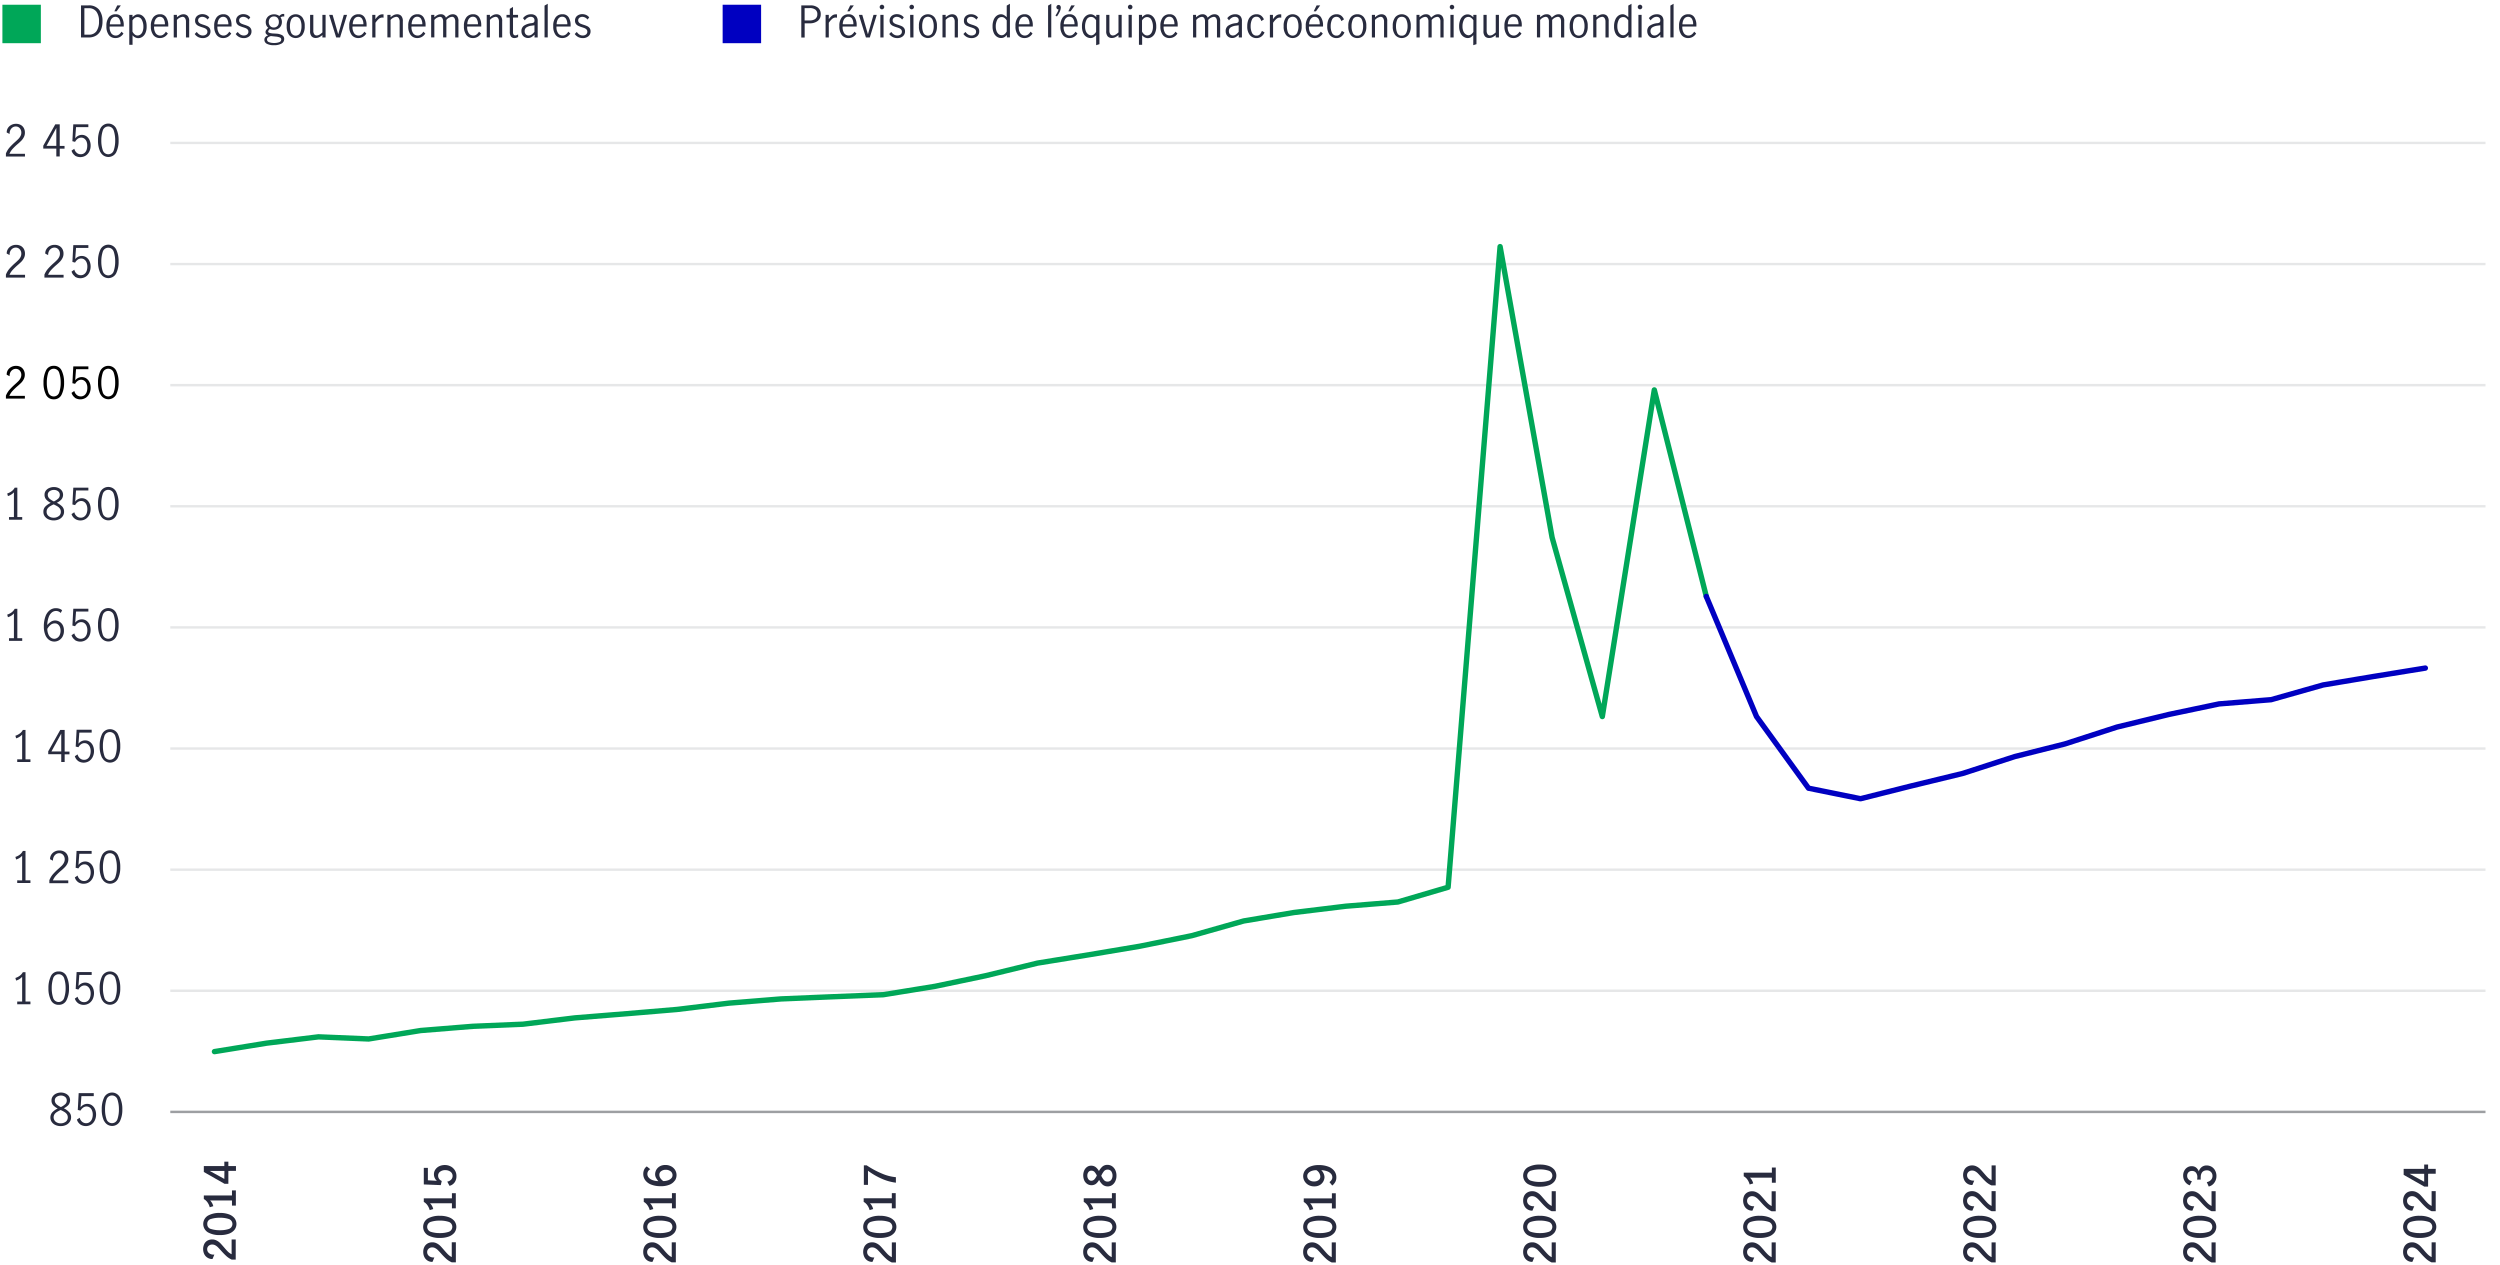 <svg id="Layer_1" data-name="Layer 1" xmlns="http://www.w3.org/2000/svg" xmlns:xlink="http://www.w3.org/1999/xlink" viewBox="0 0 1040 526.36"><defs><style>.cls-1,.cls-5,.cls-6,.cls-8,.cls-9{fill:none;}.cls-2{fill:#0000c1;}.cls-3{fill:#282b3e;}.cls-4{fill:#00a758;}.cls-5{stroke:#9d9fa2;}.cls-5,.cls-6,.cls-8,.cls-9{stroke-linejoin:round;}.cls-6{stroke:#e6e7e8;}.cls-7{clip-path:url(#clip-path);}.cls-8{stroke:#00a758;}.cls-8,.cls-9{stroke-linecap:round;stroke-width:2.25px;}.cls-9{stroke:#0000c1;}</style><clipPath id="clip-path"><rect class="cls-1" x="77.66" y="57.45" width="942.83" height="408.5"/></clipPath></defs><rect class="cls-2" x="300.62" y="1.97" width="16" height="16"/><path class="cls-3" d="M337.12,2.24a4.84,4.84,0,0,1,3.14.94,3.33,3.33,0,0,1,1.16,2.75,3.35,3.35,0,0,1-1.23,2.77,5.41,5.41,0,0,1-3.45,1h-2v5.9h-1.4V2.24Zm2,5.65A2.22,2.22,0,0,0,340,6,2.26,2.26,0,0,0,339.19,4a3.86,3.86,0,0,0-2.4-.63h-2.07V8.51h2A4.16,4.16,0,0,0,339.16,7.89Z"/><path class="cls-3" d="M344.78,6.18V8a6.87,6.87,0,0,1,1.39-1.53,2.46,2.46,0,0,1,1.55-.5,1.93,1.93,0,0,1,.47,0V7.37a3,3,0,0,0-.6-.07,2.21,2.21,0,0,0-1.33.49,8,8,0,0,0-1.48,1.69v6.1h-1.33V6.18Z"/><path class="cls-3" d="M350.18,14.55a5.8,5.8,0,0,1-1-3.7,5.64,5.64,0,0,1,1-3.64A3.44,3.44,0,0,1,353,5.93a2.84,2.84,0,0,1,2.55,1.27,6.16,6.16,0,0,1,.83,3.39,2.7,2.7,0,0,1,0,.45h-5.84a4.43,4.43,0,0,0,.69,2.83,2.29,2.29,0,0,0,1.9.92,2.16,2.16,0,0,0,1.32-.46,3.81,3.81,0,0,0,1-1.16l.83.77a4.17,4.17,0,0,1-1.37,1.37,3.67,3.67,0,0,1-2,.52A3.36,3.36,0,0,1,350.18,14.55Zm4.34-6.69a1.76,1.76,0,0,0-1.64-.9,1.83,1.83,0,0,0-1.26.46,2.79,2.79,0,0,0-.77,1.18,4.68,4.68,0,0,0-.27,1.49H355A4.26,4.26,0,0,0,354.52,7.86Zm-.83-5.62h1.5l-1.77,2.47h-.93Z"/><path class="cls-3" d="M357.28,6.18h1.43l2.35,8.09h0l2.32-8.09h1.35l-2.89,9.4h-1.62Z"/><path class="cls-3" d="M366.23,3.59a.9.9,0,0,1-.28-.66.91.91,0,0,1,.28-.68.88.88,0,0,1,.66-.28.9.9,0,0,1,.66.28.89.89,0,0,1,.29.68.87.87,0,0,1-.29.66.91.91,0,0,1-.66.29A.89.89,0,0,1,366.23,3.59Zm0,2.59h1.33v9.4h-1.33Z"/><path class="cls-3" d="M371.35,15.41a4,4,0,0,1-1.44-1.27l.87-.86a3.48,3.48,0,0,0,1.08,1.08,2.61,2.61,0,0,0,1.42.41,2.18,2.18,0,0,0,1.36-.42,1.43,1.43,0,0,0,.55-1.18,1.28,1.28,0,0,0-.3-.87,2.4,2.4,0,0,0-.74-.54,11.6,11.6,0,0,0-1.2-.43,11.48,11.48,0,0,1-1.48-.56,2.63,2.63,0,0,1-1-.79,2.23,2.23,0,0,1-.39-1.37,2.44,2.44,0,0,1,.86-2,3.31,3.31,0,0,1,2.18-.72,3.94,3.94,0,0,1,1.61.34,3.35,3.35,0,0,1,1.25,1l-.7.91A2.81,2.81,0,0,0,373.12,7a2,2,0,0,0-1.26.39,1.32,1.32,0,0,0-.51,1.1,1.25,1.25,0,0,0,.3.86,2.26,2.26,0,0,0,.74.53,12.19,12.19,0,0,0,1.19.43,12.34,12.34,0,0,1,1.51.57,2.63,2.63,0,0,1,1,.8,2.2,2.2,0,0,1,.4,1.36,2.56,2.56,0,0,1-.91,2.05,3.49,3.49,0,0,1-2.32.76A4.14,4.14,0,0,1,371.35,15.41Z"/><path class="cls-3" d="M378.61,3.59a.94.94,0,0,1-.28-.66,1,1,0,0,1,.28-.68.9.9,0,0,1,.66-.28.94.94,0,0,1,.67.28.91.91,0,0,1,.28.68.9.9,0,0,1-.28.66,1,1,0,0,1-.67.29A.91.91,0,0,1,378.61,3.59Zm0,2.59H380v9.4h-1.33Z"/><path class="cls-3" d="M383.28,14.55a5.63,5.63,0,0,1-1-3.67,5.65,5.65,0,0,1,1-3.67,3.57,3.57,0,0,1,5.48,0,5.77,5.77,0,0,1,1,3.67,5.75,5.75,0,0,1-1,3.67,3.57,3.57,0,0,1-5.48,0Zm4.62-.91a6.69,6.69,0,0,0,.53-2.76,6.68,6.68,0,0,0-.53-2.75,2.1,2.1,0,0,0-3.76,0,6.8,6.8,0,0,0-.51,2.76,6.88,6.88,0,0,0,.51,2.77,2.1,2.1,0,0,0,3.76,0Z"/><path class="cls-3" d="M393.4,6.18v1a6.55,6.55,0,0,1,1.29-.9,3.16,3.16,0,0,1,1.45-.34,2.28,2.28,0,0,1,1.7.68,3.16,3.16,0,0,1,.65,2.26v6.71h-1.33V8.9a2.49,2.49,0,0,0-.35-1.31A1.15,1.15,0,0,0,395.74,7a3.73,3.73,0,0,0-2.34,1.28v7.29h-1.33V6.18Z"/><path class="cls-3" d="M402.22,15.41a4,4,0,0,1-1.44-1.27l.86-.86a3.71,3.71,0,0,0,1.08,1.08,2.67,2.67,0,0,0,1.43.41,2.18,2.18,0,0,0,1.36-.42,1.42,1.42,0,0,0,.54-1.18,1.32,1.32,0,0,0-.29-.87,2.4,2.4,0,0,0-.74-.54,11.6,11.6,0,0,0-1.2-.43,11.48,11.48,0,0,1-1.48-.56,2.63,2.63,0,0,1-1-.79A2.23,2.23,0,0,1,401,8.61a2.44,2.44,0,0,1,.86-2A3.29,3.29,0,0,1,404,5.93a3.94,3.94,0,0,1,1.61.34,3.35,3.35,0,0,1,1.25,1l-.7.91A2.81,2.81,0,0,0,404,7a2,2,0,0,0-1.26.39,1.34,1.34,0,0,0-.5,1.1,1.25,1.25,0,0,0,.3.86,2.26,2.26,0,0,0,.74.53,12.19,12.19,0,0,0,1.19.43,11.51,11.51,0,0,1,1.5.57,2.66,2.66,0,0,1,1,.8,2.2,2.2,0,0,1,.39,1.36,2.55,2.55,0,0,1-.9,2.05,3.49,3.49,0,0,1-2.32.76A4.14,4.14,0,0,1,402.22,15.41Z"/><path class="cls-3" d="M414.82,15.35a3.59,3.59,0,0,1-1.36-1.56,6.27,6.27,0,0,1-.55-2.84,6.93,6.93,0,0,1,.52-2.84,3.8,3.8,0,0,1,1.34-1.66,3.08,3.08,0,0,1,1.65-.52,2.44,2.44,0,0,1,1.24.34,5.28,5.28,0,0,1,1.14.89V2.33l1.33-.77v14h-1.26v-1a4.71,4.71,0,0,1-1.13.95,2.63,2.63,0,0,1-1.3.31A3.15,3.15,0,0,1,414.82,15.35Zm3.09-1.16a3.64,3.64,0,0,0,.89-1.11V8.49a3.66,3.66,0,0,0-.9-1,1.9,1.9,0,0,0-1.19-.4,2,2,0,0,0-1.86,1.16,5.8,5.8,0,0,0-.61,2.76,5.38,5.38,0,0,0,.35,2,3,3,0,0,0,.92,1.25,2,2,0,0,0,1.2.41A1.8,1.8,0,0,0,417.91,14.19Z"/><path class="cls-3" d="M423.44,14.55a5.8,5.8,0,0,1-1-3.7,5.64,5.64,0,0,1,1-3.64,3.44,3.44,0,0,1,2.82-1.28,2.81,2.81,0,0,1,2.54,1.27,6.08,6.08,0,0,1,.84,3.39,2.7,2.7,0,0,1,0,.45h-5.85a4.49,4.49,0,0,0,.7,2.83,2.27,2.27,0,0,0,1.9.92,2.16,2.16,0,0,0,1.32-.46,3.81,3.81,0,0,0,1-1.16l.82.77a4.05,4.05,0,0,1-1.36,1.37,3.67,3.67,0,0,1-2,.52A3.36,3.36,0,0,1,423.44,14.55Zm4.34-6.69a1.76,1.76,0,0,0-1.64-.9,1.83,1.83,0,0,0-1.26.46,2.7,2.7,0,0,0-.77,1.18,4.68,4.68,0,0,0-.27,1.49h4.44A4.16,4.16,0,0,0,427.78,7.86Z"/><path class="cls-3" d="M436,2.33l1.33-.77v14H436Z"/><path class="cls-3" d="M439.87,5.16a5.57,5.57,0,0,0,.49-1.23,1,1,0,0,1-.66-.28.88.88,0,0,1-.24-.63,1,1,0,0,1,.26-.68.89.89,0,0,1,.66-.28.83.83,0,0,1,.66.31,1.21,1.21,0,0,1,.26.81,4.28,4.28,0,0,1-.51,1.8,12,12,0,0,1-1.11,1.87l-.62-.41A10,10,0,0,0,439.87,5.16Z"/><path class="cls-3" d="M442.12,14.55a5.8,5.8,0,0,1-1-3.7,5.64,5.64,0,0,1,1-3.64A3.44,3.44,0,0,1,445,5.93,2.84,2.84,0,0,1,447.5,7.2a6.08,6.08,0,0,1,.83,3.39c0,.2,0,.35,0,.45h-5.85a4.49,4.49,0,0,0,.69,2.83,2.29,2.29,0,0,0,1.9.92,2.14,2.14,0,0,0,1.32-.46,3.68,3.68,0,0,0,1-1.16l.83.77a4.17,4.17,0,0,1-1.37,1.37,3.66,3.66,0,0,1-2,.52A3.36,3.36,0,0,1,442.12,14.55Zm4.34-6.69a1.76,1.76,0,0,0-1.64-.9,1.83,1.83,0,0,0-1.26.46,2.79,2.79,0,0,0-.77,1.18,4.68,4.68,0,0,0-.27,1.49H447A4.26,4.26,0,0,0,446.46,7.86Zm-.83-5.62h1.5l-1.77,2.47h-.93Z"/><path class="cls-3" d="M454.88,15.52a2.49,2.49,0,0,1-1.25.31,3.15,3.15,0,0,1-1.62-.48,3.53,3.53,0,0,1-1.36-1.56A6.27,6.27,0,0,1,450.1,11a6.77,6.77,0,0,1,.52-2.84A3.79,3.79,0,0,1,452,6.45a3.08,3.08,0,0,1,1.66-.52,2.64,2.64,0,0,1,1.28.32,4.81,4.81,0,0,1,1.11.87V6.18h1.32V18.37L456,18.8V14.61A5.14,5.14,0,0,1,454.88,15.52Zm.22-1.26a3.59,3.59,0,0,0,.88-1V8.42a3.45,3.45,0,0,0-.9-1,2,2,0,0,0-1.18-.38A2,2,0,0,0,452,8.23a5.83,5.83,0,0,0-.61,2.8,5.05,5.05,0,0,0,.38,2.06,2.79,2.79,0,0,0,1,1.23,2.12,2.12,0,0,0,1.18.4A1.82,1.82,0,0,0,455.1,14.26Z"/><path class="cls-3" d="M460.83,15.16a3.19,3.19,0,0,1-.65-2.24V6.18h1.33v6.7a2.51,2.51,0,0,0,.35,1.3,1.2,1.2,0,0,0,1.09.57,2.15,2.15,0,0,0,1.18-.37,7.21,7.21,0,0,0,1.16-.91V6.18h1.33v9.4h-1.33v-1a7.07,7.07,0,0,1-1.31.89,3.17,3.17,0,0,1-1.44.33A2.28,2.28,0,0,1,460.83,15.16Z"/><path class="cls-3" d="M469.49,3.59a.94.94,0,0,1-.28-.66,1,1,0,0,1,.28-.68.9.9,0,0,1,.66-.28.94.94,0,0,1,.67.28.91.91,0,0,1,.28.68.9.9,0,0,1-.28.66,1,1,0,0,1-.67.29A.91.91,0,0,1,469.49,3.59Zm0,2.59h1.33v9.4H469.5Z"/><path class="cls-3" d="M475.08,6.18v1a4.91,4.91,0,0,1,1.12-.9,2.42,2.42,0,0,1,1.26-.33,3.08,3.08,0,0,1,1.65.52,3.87,3.87,0,0,1,1.32,1.65A6.75,6.75,0,0,1,481,11a6.27,6.27,0,0,1-.55,2.84,3.57,3.57,0,0,1-1.35,1.56,3.13,3.13,0,0,1-1.63.48,3,3,0,0,1-2.34-1.24v4h-1.33V6.18Zm3.24,8.23a2.68,2.68,0,0,0,.93-1.2,5.34,5.34,0,0,0,.37-2.18A5.85,5.85,0,0,0,479,8.27a2,2,0,0,0-1.85-1.17,1.9,1.9,0,0,0-1.17.4,3.26,3.26,0,0,0-.9,1v4.64a3.6,3.6,0,0,0,.89,1.13,1.77,1.77,0,0,0,1.18.49A2.12,2.12,0,0,0,478.32,14.41Z"/><path class="cls-3" d="M483.72,14.55a5.8,5.8,0,0,1-1-3.7,5.64,5.64,0,0,1,1-3.64,3.44,3.44,0,0,1,2.82-1.28,2.81,2.81,0,0,1,2.54,1.27,6.08,6.08,0,0,1,.84,3.39,2.7,2.7,0,0,1,0,.45h-5.85a4.49,4.49,0,0,0,.7,2.83,2.27,2.27,0,0,0,1.9.92,2.16,2.16,0,0,0,1.32-.46,3.81,3.81,0,0,0,1-1.16l.82.77a4.05,4.05,0,0,1-1.36,1.37,3.67,3.67,0,0,1-2,.52A3.36,3.36,0,0,1,483.72,14.55Zm4.34-6.69a1.76,1.76,0,0,0-1.64-.9,1.83,1.83,0,0,0-1.26.46,2.7,2.7,0,0,0-.77,1.18,4.68,4.68,0,0,0-.27,1.49h4.44A4.16,4.16,0,0,0,488.06,7.86Z"/><path class="cls-3" d="M497.56,6.18v1a7.13,7.13,0,0,1,1.27-.9,2.9,2.9,0,0,1,1.42-.34,2.06,2.06,0,0,1,2.12,1.41,8.77,8.77,0,0,1,1.42-1.06,3,3,0,0,1,1.44-.35,2.23,2.23,0,0,1,1.73.69,3.19,3.19,0,0,1,.63,2.21v6.75h-1.33V8.79a2.35,2.35,0,0,0-.33-1.24,1.11,1.11,0,0,0-1-.54,3.45,3.45,0,0,0-2.31,1.3v7.27h-1.34V8.79a2.35,2.35,0,0,0-.33-1.24,1.11,1.11,0,0,0-1-.54,3.45,3.45,0,0,0-2.31,1.3v7.27h-1.33V6.18Z"/><path class="cls-3" d="M511.25,15.49a2.68,2.68,0,0,1-1-1,3,3,0,0,1-.37-1.52,2.65,2.65,0,0,1,1-2.25,6.8,6.8,0,0,1,3.17-1.08,2,2,0,0,0,1-.32,1.11,1.11,0,0,0,.25-.85,1.4,1.4,0,0,0-.43-1.12A1.73,1.73,0,0,0,513.73,7a2.48,2.48,0,0,0-1.38.42,3.6,3.6,0,0,0-1.07,1.06l-.74-.92a4,4,0,0,1,3.31-1.62,2.88,2.88,0,0,1,2.07.7,2.86,2.86,0,0,1,.72,2.13v6.82h-1.31V14.41A6.72,6.72,0,0,1,514,15.47a2.9,2.9,0,0,1-2.76,0Zm2.92-1.16a4.91,4.91,0,0,0,1.12-1.11v-2.7h0l-1.15.16a5,5,0,0,0-2.23.75,1.81,1.81,0,0,0-.69,1.52,1.83,1.83,0,0,0,.46,1.32,1.61,1.61,0,0,0,1.27.5A2.19,2.19,0,0,0,514.17,14.33Z"/><path class="cls-3" d="M519.92,14.57a5.62,5.62,0,0,1-1.06-3.69,6.86,6.86,0,0,1,.48-2.7A3.77,3.77,0,0,1,520.7,6.5a3.63,3.63,0,0,1,2-.57,3.11,3.11,0,0,1,1.91.56,3.89,3.89,0,0,1,1.18,1.58l-1.08.69A3.44,3.44,0,0,0,524,7.47a1.76,1.76,0,0,0-1.3-.51,1.93,1.93,0,0,0-1.88,1.17,6.52,6.52,0,0,0-.55,2.75,6.22,6.22,0,0,0,.58,2.83,2,2,0,0,0,1.91,1.11,1.78,1.78,0,0,0,1.36-.55,4,4,0,0,0,.83-1.43l1.1.65a4,4,0,0,1-1.32,1.71,3.24,3.24,0,0,1-2,.65A3.48,3.48,0,0,1,519.92,14.57Z"/><path class="cls-3" d="M529.55,6.18V8a6.87,6.87,0,0,1,1.39-1.53,2.45,2.45,0,0,1,1.54-.5A1.83,1.83,0,0,1,533,6V7.37a3,3,0,0,0-.59-.07,2.21,2.21,0,0,0-1.33.49,7.76,7.76,0,0,0-1.48,1.69v6.1h-1.33V6.18Z"/><path class="cls-3" d="M535,14.55a5.69,5.69,0,0,1-1-3.67,5.71,5.71,0,0,1,1-3.67,3.58,3.58,0,0,1,5.49,0,5.77,5.77,0,0,1,1,3.67,5.75,5.75,0,0,1-1,3.67,3.58,3.58,0,0,1-5.49,0Zm4.62-.91a6.53,6.53,0,0,0,.54-2.76,6.52,6.52,0,0,0-.54-2.75,2.1,2.1,0,0,0-3.76,0,6.8,6.8,0,0,0-.51,2.76,6.88,6.88,0,0,0,.51,2.77,2.1,2.1,0,0,0,3.76,0Z"/><path class="cls-3" d="M544.2,14.55a5.8,5.8,0,0,1-1-3.7,5.64,5.64,0,0,1,1-3.64A3.44,3.44,0,0,1,547,5.93a2.81,2.81,0,0,1,2.54,1.27,6.08,6.08,0,0,1,.84,3.39c0,.2,0,.35,0,.45h-5.85a4.49,4.49,0,0,0,.7,2.83,2.27,2.27,0,0,0,1.89.92,2.19,2.19,0,0,0,1.33-.46,3.65,3.65,0,0,0,1-1.16l.83.77a4.08,4.08,0,0,1-1.37,1.37,3.61,3.61,0,0,1-2,.52A3.34,3.34,0,0,1,544.2,14.55Zm4.34-6.69A1.77,1.77,0,0,0,546.9,7a1.83,1.83,0,0,0-1.26.46,2.62,2.62,0,0,0-.77,1.18,4.68,4.68,0,0,0-.27,1.49H549A4.26,4.26,0,0,0,548.54,7.86Zm-.83-5.62h1.49l-1.76,2.47h-.94Z"/><path class="cls-3" d="M553.2,14.57a5.62,5.62,0,0,1-1.06-3.69,6.86,6.86,0,0,1,.48-2.7A3.77,3.77,0,0,1,554,6.5a3.65,3.65,0,0,1,2-.57,3.11,3.11,0,0,1,1.91.56,3.89,3.89,0,0,1,1.18,1.58L558,8.76a3.31,3.31,0,0,0-.77-1.29A1.76,1.76,0,0,0,556,7a1.93,1.93,0,0,0-1.88,1.17,6.52,6.52,0,0,0-.55,2.75,6.22,6.22,0,0,0,.58,2.83A2,2,0,0,0,556,14.82a1.76,1.76,0,0,0,1.36-.55,4,4,0,0,0,.83-1.43l1.1.65A4,4,0,0,1,558,15.2a3.24,3.24,0,0,1-2,.65A3.48,3.48,0,0,1,553.2,14.57Z"/><path class="cls-3" d="M561.9,14.55a5.69,5.69,0,0,1-1-3.67,5.71,5.71,0,0,1,1-3.67,3.37,3.37,0,0,1,2.75-1.28,3.33,3.33,0,0,1,2.74,1.28,5.77,5.77,0,0,1,1,3.67,5.75,5.75,0,0,1-1,3.67,3.3,3.3,0,0,1-2.74,1.28A3.34,3.34,0,0,1,561.9,14.55Zm4.63-.91a6.69,6.69,0,0,0,.53-2.76,6.68,6.68,0,0,0-.53-2.75A1.9,1.9,0,0,0,564.65,7a1.88,1.88,0,0,0-1.88,1.16,6.63,6.63,0,0,0-.52,2.76,6.71,6.71,0,0,0,.52,2.77,1.88,1.88,0,0,0,1.88,1.16A1.9,1.9,0,0,0,566.53,13.64Z"/><path class="cls-3" d="M572,6.18v1a6.55,6.55,0,0,1,1.29-.9,3.15,3.15,0,0,1,1.44-.34,2.25,2.25,0,0,1,1.7.68,3.16,3.16,0,0,1,.66,2.26v6.71h-1.33V8.9a2.49,2.49,0,0,0-.35-1.31A1.17,1.17,0,0,0,574.37,7,3.73,3.73,0,0,0,572,8.29v7.29H570.7V6.18Z"/><path class="cls-3" d="M580.39,14.55a5.69,5.69,0,0,1-1-3.67,5.71,5.71,0,0,1,1-3.67,3.58,3.58,0,0,1,5.49,0,5.77,5.77,0,0,1,1,3.67,5.75,5.75,0,0,1-1,3.67,3.58,3.58,0,0,1-5.49,0Zm4.63-.91a6.69,6.69,0,0,0,.53-2.76A6.68,6.68,0,0,0,585,8.13,1.92,1.92,0,0,0,583.13,7a1.89,1.89,0,0,0-1.88,1.16,6.8,6.8,0,0,0-.51,2.76,6.88,6.88,0,0,0,.51,2.77,1.89,1.89,0,0,0,1.88,1.16A1.92,1.92,0,0,0,585,13.64Z"/><path class="cls-3" d="M590.51,6.18v1a7.13,7.13,0,0,1,1.27-.9,2.9,2.9,0,0,1,1.42-.34,2.06,2.06,0,0,1,2.12,1.41,8.77,8.77,0,0,1,1.42-1.06,3,3,0,0,1,1.44-.35,2.23,2.23,0,0,1,1.73.69,3.19,3.19,0,0,1,.63,2.21v6.75h-1.33V8.79a2.35,2.35,0,0,0-.33-1.24,1.11,1.11,0,0,0-1-.54,3.41,3.41,0,0,0-2.3,1.3v7.27h-1.35V8.79a2.35,2.35,0,0,0-.33-1.24,1.11,1.11,0,0,0-1-.54,3.45,3.45,0,0,0-2.31,1.3v7.27h-1.33V6.18Z"/><path class="cls-3" d="M603.37,3.59a.93.93,0,0,1-.27-.66.94.94,0,0,1,.27-.68A.9.9,0,0,1,604,2a.94.94,0,0,1,.67.28.92.92,0,0,1,.29.68.91.91,0,0,1-.29.66,1,1,0,0,1-.67.29A.91.91,0,0,1,603.37,3.59Zm0,2.59h1.34v9.4h-1.34Z"/><path class="cls-3" d="M611.82,15.52a2.5,2.5,0,0,1-1.26.31,3.09,3.09,0,0,1-1.61-.48,3.53,3.53,0,0,1-1.36-1.56A6.27,6.27,0,0,1,607,11a6.77,6.77,0,0,1,.52-2.84,3.79,3.79,0,0,1,1.33-1.66,3.08,3.08,0,0,1,1.66-.52,2.67,2.67,0,0,1,1.28.32,4.81,4.81,0,0,1,1.11.87V6.18h1.31V18.37l-1.33.43V14.61A5.14,5.14,0,0,1,611.82,15.52Zm.22-1.26a3.59,3.59,0,0,0,.88-1V8.42a3.34,3.34,0,0,0-.91-1,2,2,0,0,0-3,.77,5.83,5.83,0,0,0-.61,2.8,5.05,5.05,0,0,0,.38,2.06,2.79,2.79,0,0,0,1,1.23,2.12,2.12,0,0,0,1.18.4A1.82,1.82,0,0,0,612,14.26Z"/><path class="cls-3" d="M617.77,15.16a3.19,3.19,0,0,1-.65-2.24V6.18h1.33v6.7a2.51,2.51,0,0,0,.35,1.3,1.19,1.19,0,0,0,1.09.57,2.15,2.15,0,0,0,1.18-.37,7.68,7.68,0,0,0,1.16-.91V6.18h1.33v9.4h-1.33v-1a6.81,6.81,0,0,1-1.32.89,3.12,3.12,0,0,1-1.44.33A2.28,2.28,0,0,1,617.77,15.16Z"/><path class="cls-3" d="M626.85,14.55a5.8,5.8,0,0,1-1-3.7,5.64,5.64,0,0,1,1-3.64,3.44,3.44,0,0,1,2.82-1.28,2.84,2.84,0,0,1,2.55,1.27,6.08,6.08,0,0,1,.84,3.39c0,.2,0,.35,0,.45H627.2a4.49,4.49,0,0,0,.69,2.83,2.29,2.29,0,0,0,1.9.92,2.14,2.14,0,0,0,1.32-.46,3.56,3.56,0,0,0,1-1.16l.83.77a4.17,4.17,0,0,1-1.37,1.37,3.66,3.66,0,0,1-2,.52A3.36,3.36,0,0,1,626.85,14.55Zm4.34-6.69a1.76,1.76,0,0,0-1.64-.9,1.83,1.83,0,0,0-1.26.46,2.79,2.79,0,0,0-.77,1.18,4.68,4.68,0,0,0-.27,1.49h4.45A4.26,4.26,0,0,0,631.19,7.86Z"/><path class="cls-3" d="M640.7,6.18v1a6.48,6.48,0,0,1,1.27-.9,2.83,2.83,0,0,1,1.41-.34,2,2,0,0,1,2.12,1.41,8.77,8.77,0,0,1,1.42-1.06,3,3,0,0,1,1.45-.35,2.21,2.21,0,0,1,1.72.69,3.19,3.19,0,0,1,.63,2.21v6.75h-1.33V8.79a2.44,2.44,0,0,0-.32-1.24A1.14,1.14,0,0,0,648,7a3.45,3.45,0,0,0-2.3,1.3v7.27h-1.35V8.79A2.35,2.35,0,0,0,644,7.55,1.11,1.11,0,0,0,643,7a3.43,3.43,0,0,0-2.3,1.3v7.27h-1.33V6.18Z"/><path class="cls-3" d="M654,14.55a5.69,5.69,0,0,1-1-3.67,5.71,5.71,0,0,1,1-3.67,3.58,3.58,0,0,1,5.49,0,5.77,5.77,0,0,1,1,3.67,5.75,5.75,0,0,1-1,3.67,3.58,3.58,0,0,1-5.49,0Zm4.63-.91a6.69,6.69,0,0,0,.53-2.76,6.68,6.68,0,0,0-.53-2.75,2.11,2.11,0,0,0-3.77,0,6.8,6.8,0,0,0-.51,2.76,6.88,6.88,0,0,0,.51,2.77,2.11,2.11,0,0,0,3.77,0Z"/><path class="cls-3" d="M664.11,6.18v1a6.55,6.55,0,0,1,1.29-.9,3.19,3.19,0,0,1,1.45-.34,2.27,2.27,0,0,1,1.7.68,3.16,3.16,0,0,1,.66,2.26v6.71h-1.33V8.9a2.49,2.49,0,0,0-.35-1.31A1.18,1.18,0,0,0,666.45,7a3.73,3.73,0,0,0-2.34,1.28v7.29h-1.33V6.18Z"/><path class="cls-3" d="M673.38,15.35A3.51,3.51,0,0,1,672,13.79a6.27,6.27,0,0,1-.55-2.84A6.77,6.77,0,0,1,672,8.11a3.79,3.79,0,0,1,1.33-1.66A3.08,3.08,0,0,1,675,5.93a2.38,2.38,0,0,1,1.23.34,5.05,5.05,0,0,1,1.14.89V2.33l1.33-.77v14h-1.26v-1a4.71,4.71,0,0,1-1.13.95,2.58,2.58,0,0,1-1.3.31A3.15,3.15,0,0,1,673.38,15.35Zm3.09-1.16a3.49,3.49,0,0,0,.89-1.11V8.49a3.66,3.66,0,0,0-.9-1,1.88,1.88,0,0,0-1.19-.4,2,2,0,0,0-1.86,1.16,5.92,5.92,0,0,0-.6,2.76,5.38,5.38,0,0,0,.35,2,2.9,2.9,0,0,0,.92,1.25,2,2,0,0,0,1.19.41A1.8,1.8,0,0,0,676.47,14.19Z"/><path class="cls-3" d="M681.58,3.59a.94.94,0,0,1-.28-.66,1,1,0,0,1,.28-.68.9.9,0,0,1,.66-.28.94.94,0,0,1,.67.28.91.91,0,0,1,.28.68.9.9,0,0,1-.28.66,1,1,0,0,1-.67.29A.91.91,0,0,1,681.58,3.59Zm0,2.59h1.33v9.4h-1.33Z"/><path class="cls-3" d="M686.64,15.49a2.61,2.61,0,0,1-1-1,3,3,0,0,1-.38-1.52,2.66,2.66,0,0,1,1-2.25,6.76,6.76,0,0,1,3.17-1.08,2,2,0,0,0,1-.32,1.15,1.15,0,0,0,.25-.85,1.44,1.44,0,0,0-.43-1.12A1.73,1.73,0,0,0,689.12,7a2.44,2.44,0,0,0-1.38.42,3.6,3.6,0,0,0-1.07,1.06l-.74-.92a4,4,0,0,1,3.31-1.62,2.88,2.88,0,0,1,2.07.7A2.86,2.86,0,0,1,692,8.76v6.82h-1.31V14.41a6.47,6.47,0,0,1-1.33,1.06,2.69,2.69,0,0,1-1.39.36A2.75,2.75,0,0,1,686.64,15.49Zm2.92-1.16a4.91,4.91,0,0,0,1.12-1.11v-2.7h0l-1.16.16a4.93,4.93,0,0,0-2.22.75,1.81,1.81,0,0,0-.69,1.52,1.83,1.83,0,0,0,.46,1.32,1.61,1.61,0,0,0,1.27.5A2.19,2.19,0,0,0,689.56,14.33Z"/><path class="cls-3" d="M694.88,2.33l1.33-.77v14h-1.33Z"/><path class="cls-3" d="M699.5,14.55a5.8,5.8,0,0,1-1-3.7,5.64,5.64,0,0,1,1-3.64,3.44,3.44,0,0,1,2.82-1.28,2.81,2.81,0,0,1,2.54,1.27,6.08,6.08,0,0,1,.84,3.39c0,.2,0,.35,0,.45h-5.85a4.49,4.49,0,0,0,.7,2.83,2.27,2.27,0,0,0,1.9.92,2.18,2.18,0,0,0,1.32-.46,3.81,3.81,0,0,0,1-1.16l.82.77a4.14,4.14,0,0,1-1.36,1.37,3.67,3.67,0,0,1-2,.52A3.36,3.36,0,0,1,699.5,14.55Zm4.34-6.69A1.76,1.76,0,0,0,702.2,7a1.83,1.83,0,0,0-1.26.46,2.62,2.62,0,0,0-.77,1.18,4.68,4.68,0,0,0-.27,1.49h4.44A4.16,4.16,0,0,0,703.84,7.86Z"/><rect class="cls-4" x="1" y="1.97" width="16" height="16"/><path class="cls-3" d="M36.76,2.24A5.39,5.39,0,0,1,41.2,4a7.53,7.53,0,0,1,1.44,4.86A8.83,8.83,0,0,1,42,12.39a5,5,0,0,1-1.93,2.35,5.72,5.72,0,0,1-3.17.84H33.7V2.24ZM40.12,13a6.93,6.93,0,0,0,1.06-4.15,6.49,6.49,0,0,0-1.07-4,3.81,3.81,0,0,0-3.26-1.43H35.1v11h1.82A3.7,3.7,0,0,0,40.12,13Z"/><path class="cls-3" d="M45.27,14.55a5.8,5.8,0,0,1-1-3.7,5.64,5.64,0,0,1,1-3.64A3.44,3.44,0,0,1,48.1,5.93,2.82,2.82,0,0,1,50.64,7.2a6.08,6.08,0,0,1,.84,3.39c0,.2,0,.35,0,.45H45.61a4.56,4.56,0,0,0,.69,2.83,2.3,2.3,0,0,0,1.9.92,2.19,2.19,0,0,0,1.33-.46,3.65,3.65,0,0,0,1-1.16l.83.77A4.08,4.08,0,0,1,50,15.31a3.61,3.61,0,0,1-2,.52A3.34,3.34,0,0,1,45.27,14.55Zm4.34-6.69A1.77,1.77,0,0,0,48,7a1.83,1.83,0,0,0-1.26.46,2.62,2.62,0,0,0-.77,1.18,4.68,4.68,0,0,0-.27,1.49h4.44A4.26,4.26,0,0,0,49.61,7.86Zm-.83-5.62h1.49L48.51,4.71h-.94Z"/><path class="cls-3" d="M55.12,6.18v1a4.88,4.88,0,0,1,1.11-.9,2.42,2.42,0,0,1,1.26-.33,3,3,0,0,1,1.65.52A3.87,3.87,0,0,1,60.46,8.1,6.75,6.75,0,0,1,61,11a6.42,6.42,0,0,1-.54,2.84,3.59,3.59,0,0,1-1.36,1.56,3.1,3.1,0,0,1-1.62.48,3,3,0,0,1-2.34-1.24v4H53.78V6.18Zm3.24,8.23a2.6,2.6,0,0,0,.92-1.2A5.34,5.34,0,0,0,59.65,11,5.74,5.74,0,0,0,59,8.27,2,2,0,0,0,57.19,7.1,1.9,1.9,0,0,0,56,7.5a3.26,3.26,0,0,0-.9,1v4.64A3.46,3.46,0,0,0,56,14.28a1.76,1.76,0,0,0,1.18.49A2.17,2.17,0,0,0,58.36,14.41Z"/><path class="cls-3" d="M63.76,14.55a5.74,5.74,0,0,1-1-3.7,5.64,5.64,0,0,1,1-3.64,3.41,3.41,0,0,1,2.81-1.28A2.84,2.84,0,0,1,69.13,7.2,6.08,6.08,0,0,1,70,10.59c0,.2,0,.35,0,.45H64.1a4.56,4.56,0,0,0,.69,2.83,2.3,2.3,0,0,0,1.9.92A2.14,2.14,0,0,0,68,14.33a3.56,3.56,0,0,0,1-1.16l.83.77a4.17,4.17,0,0,1-1.37,1.37,3.63,3.63,0,0,1-2,.52A3.33,3.33,0,0,1,63.76,14.55Zm4.33-6.69A1.74,1.74,0,0,0,66.46,7a1.8,1.8,0,0,0-1.26.46,2.72,2.72,0,0,0-.78,1.18,4.68,4.68,0,0,0-.27,1.49H68.6A4.26,4.26,0,0,0,68.09,7.86Z"/><path class="cls-3" d="M73.6,6.18v1a6.55,6.55,0,0,1,1.29-.9,3.19,3.19,0,0,1,1.45-.34,2.28,2.28,0,0,1,1.7.68,3.16,3.16,0,0,1,.66,2.26v6.71H77.36V8.9A2.4,2.4,0,0,0,77,7.59,1.15,1.15,0,0,0,75.94,7,3.73,3.73,0,0,0,73.6,8.29v7.29H72.27V6.18Z"/><path class="cls-3" d="M82.42,15.41A4,4,0,0,1,81,14.14l.87-.86a3.48,3.48,0,0,0,1.08,1.08,2.61,2.61,0,0,0,1.42.41,2.18,2.18,0,0,0,1.36-.42,1.43,1.43,0,0,0,.55-1.18,1.28,1.28,0,0,0-.3-.87,2.29,2.29,0,0,0-.74-.54,11.6,11.6,0,0,0-1.2-.43,11.48,11.48,0,0,1-1.48-.56,2.52,2.52,0,0,1-1-.79,2.17,2.17,0,0,1-.4-1.37,2.44,2.44,0,0,1,.86-2,3.31,3.31,0,0,1,2.18-.72,3.9,3.9,0,0,1,1.61.34,3.35,3.35,0,0,1,1.25,1l-.7.91A2.81,2.81,0,0,0,84.19,7a2,2,0,0,0-1.26.39,1.32,1.32,0,0,0-.51,1.1,1.25,1.25,0,0,0,.3.86,2.26,2.26,0,0,0,.74.53,12.19,12.19,0,0,0,1.19.43,12.34,12.34,0,0,1,1.51.57,2.55,2.55,0,0,1,1,.8,2.2,2.2,0,0,1,.4,1.36,2.56,2.56,0,0,1-.91,2.05,3.49,3.49,0,0,1-2.32.76A4.17,4.17,0,0,1,82.42,15.41Z"/><path class="cls-3" d="M90.11,14.55a5.74,5.74,0,0,1-1-3.7,5.64,5.64,0,0,1,1-3.64,3.44,3.44,0,0,1,2.81-1.28A2.84,2.84,0,0,1,95.48,7.2a6.08,6.08,0,0,1,.84,3.39c0,.2,0,.35,0,.45H90.45a4.56,4.56,0,0,0,.69,2.83,2.3,2.3,0,0,0,1.9.92,2.19,2.19,0,0,0,1.33-.46,3.65,3.65,0,0,0,1-1.16l.83.77a4.08,4.08,0,0,1-1.37,1.37,3.63,3.63,0,0,1-2,.52A3.34,3.34,0,0,1,90.11,14.55Zm4.34-6.69A1.77,1.77,0,0,0,92.81,7a1.83,1.83,0,0,0-1.26.46,2.72,2.72,0,0,0-.78,1.18,5.3,5.3,0,0,0-.27,1.49H95A4.36,4.36,0,0,0,94.45,7.86Z"/><path class="cls-3" d="M99.49,15.41a3.79,3.79,0,0,1-1.44-1.27l.86-.86A3.71,3.71,0,0,0,100,14.36a2.64,2.64,0,0,0,1.42.41,2.16,2.16,0,0,0,1.36-.42,1.4,1.4,0,0,0,.55-1.18,1.28,1.28,0,0,0-.3-.87,2.24,2.24,0,0,0-.73-.54c-.3-.13-.7-.27-1.2-.43a11.69,11.69,0,0,1-1.49-.56,2.52,2.52,0,0,1-1-.79,2.23,2.23,0,0,1-.4-1.37,2.42,2.42,0,0,1,.87-2,3.27,3.27,0,0,1,2.18-.72,4,4,0,0,1,1.61.34,3.52,3.52,0,0,1,1.25,1l-.7.91A2.81,2.81,0,0,0,101.25,7a2,2,0,0,0-1.26.39,1.31,1.31,0,0,0-.5,1.1,1.25,1.25,0,0,0,.29.86,2.37,2.37,0,0,0,.74.53,12.53,12.53,0,0,0,1.2.43,12.76,12.76,0,0,1,1.5.57,2.55,2.55,0,0,1,1,.8,2.14,2.14,0,0,1,.4,1.36,2.53,2.53,0,0,1-.91,2.05,3.46,3.46,0,0,1-2.31.76A4.11,4.11,0,0,1,99.49,15.41Z"/><path class="cls-3" d="M117.79,6.85a2.2,2.2,0,0,0-1.1.38,3.19,3.19,0,0,1,.58,1.92,3.22,3.22,0,0,1-.45,1.7A3,3,0,0,1,115.6,12a4,4,0,0,1-3.32.07,1.56,1.56,0,0,0-.72,1.08c0,.39.62.64,1.84.76L115,14a5.65,5.65,0,0,1,2.4.66,1.7,1.7,0,0,1,.82,1.56,2.09,2.09,0,0,1-1.15,1.92,6.08,6.08,0,0,1-3.09.67,6,6,0,0,1-3-.61,1.88,1.88,0,0,1-1-1.68c0-.81.53-1.42,1.58-1.83a1.84,1.84,0,0,1-.82-.54,1.25,1.25,0,0,1-.28-.79,1.47,1.47,0,0,1,.25-.85,4.72,4.72,0,0,1,.91-.95,2.65,2.65,0,0,1-.8-1,3.37,3.37,0,0,1-.27-1.36,3.19,3.19,0,0,1,.45-1.69,3,3,0,0,1,1.24-1.14,3.73,3.73,0,0,1,1.75-.41,3.56,3.56,0,0,1,2.2.69A4,4,0,0,1,117,6a1.83,1.83,0,0,1,.87-.21l.37,0V6.92A1.25,1.25,0,0,0,117.79,6.85ZM112.7,15a3.54,3.54,0,0,0-1.25.59,1.1,1.1,0,0,0-.37.87,1.13,1.13,0,0,0,.82,1.07,5.67,5.67,0,0,0,2.18.35,5.47,5.47,0,0,0,2.07-.34,1.16,1.16,0,0,0,.85-1.1.89.89,0,0,0-.56-.84,6.39,6.39,0,0,0-1.87-.4Zm2.71-4.14A2.37,2.37,0,0,0,116,9.15a2.54,2.54,0,0,0-.52-1.66,1.85,1.85,0,0,0-1.53-.64,2,2,0,0,0-1.57.67,2.52,2.52,0,0,0-.57,1.67,2.31,2.31,0,0,0,.57,1.61,1.9,1.9,0,0,0,1.52.64A1.94,1.94,0,0,0,115.41,10.81Z"/><path class="cls-3" d="M120.27,14.55a5.69,5.69,0,0,1-1-3.67,5.71,5.71,0,0,1,1-3.67,3.58,3.58,0,0,1,5.49,0,5.83,5.83,0,0,1,1,3.67,5.81,5.81,0,0,1-1,3.67,3.58,3.58,0,0,1-5.49,0Zm4.62-.91a6.54,6.54,0,0,0,.53-2.76,6.52,6.52,0,0,0-.53-2.75,2.1,2.1,0,0,0-3.76,0,6.8,6.8,0,0,0-.51,2.76,6.88,6.88,0,0,0,.51,2.77,2.1,2.1,0,0,0,3.76,0Z"/><path class="cls-3" d="M129.66,15.16a3.14,3.14,0,0,1-.66-2.24V6.18h1.34v6.7a2.42,2.42,0,0,0,.35,1.3,1.18,1.18,0,0,0,1.09.57,2.18,2.18,0,0,0,1.18-.37,7.68,7.68,0,0,0,1.16-.91V6.18h1.33v9.4h-1.33v-1a7.47,7.47,0,0,1-1.32.89,3.12,3.12,0,0,1-1.44.33A2.28,2.28,0,0,1,129.66,15.16Z"/><path class="cls-3" d="M136.92,6.18h1.44l2.34,8.09h0l2.32-8.09h1.35l-2.9,9.4h-1.62Z"/><path class="cls-3" d="M146.3,14.55a5.8,5.8,0,0,1-1-3.7,5.64,5.64,0,0,1,1-3.64,3.44,3.44,0,0,1,2.82-1.28,2.81,2.81,0,0,1,2.54,1.27,6.08,6.08,0,0,1,.84,3.39,2.7,2.7,0,0,1,0,.45h-5.85a4.49,4.49,0,0,0,.7,2.83,2.27,2.27,0,0,0,1.9.92,2.16,2.16,0,0,0,1.32-.46,3.81,3.81,0,0,0,1-1.16l.82.77A4.05,4.05,0,0,1,151,15.31a3.67,3.67,0,0,1-2,.52A3.36,3.36,0,0,1,146.3,14.55Zm4.34-6.69A1.76,1.76,0,0,0,149,7a1.83,1.83,0,0,0-1.26.46A2.7,2.7,0,0,0,147,8.6a4.68,4.68,0,0,0-.27,1.49h4.44A4.16,4.16,0,0,0,150.64,7.86Z"/><path class="cls-3" d="M156.15,6.18V8a7.11,7.11,0,0,1,1.38-1.53,2.48,2.48,0,0,1,1.55-.5,1.88,1.88,0,0,1,.47,0V7.37A3,3,0,0,0,159,7.3a2.26,2.26,0,0,0-1.34.49,8,8,0,0,0-1.47,1.69v6.1h-1.33V6.18Z"/><path class="cls-3" d="M162.48,6.18v1a6.55,6.55,0,0,1,1.29-.9,3.19,3.19,0,0,1,1.45-.34,2.27,2.27,0,0,1,1.7.68,3.16,3.16,0,0,1,.66,2.26v6.71h-1.33V8.9a2.49,2.49,0,0,0-.35-1.31A1.18,1.18,0,0,0,164.82,7a3.73,3.73,0,0,0-2.34,1.28v7.29h-1.33V6.18Z"/><path class="cls-3" d="M170.84,14.55a5.74,5.74,0,0,1-1-3.7,5.64,5.64,0,0,1,1-3.64,3.42,3.42,0,0,1,2.81-1.28,2.84,2.84,0,0,1,2.55,1.27,6.08,6.08,0,0,1,.84,3.39c0,.2,0,.35,0,.45h-5.85a4.56,4.56,0,0,0,.69,2.83,2.3,2.3,0,0,0,1.9.92,2.14,2.14,0,0,0,1.32-.46,3.56,3.56,0,0,0,1-1.16l.83.77a4.17,4.17,0,0,1-1.37,1.37,3.63,3.63,0,0,1-2,.52A3.33,3.33,0,0,1,170.84,14.55Zm4.33-6.69a1.74,1.74,0,0,0-1.63-.9,1.8,1.8,0,0,0-1.26.46,2.72,2.72,0,0,0-.78,1.18,4.68,4.68,0,0,0-.27,1.49h4.45A4.26,4.26,0,0,0,175.17,7.86Z"/><path class="cls-3" d="M180.68,6.18v1a6.79,6.79,0,0,1,1.27-.9,2.88,2.88,0,0,1,1.41-.34,2.06,2.06,0,0,1,2.13,1.41,8.77,8.77,0,0,1,1.42-1.06,3,3,0,0,1,1.44-.35,2.23,2.23,0,0,1,1.73.69,3.19,3.19,0,0,1,.63,2.21v6.75h-1.33V8.79a2.35,2.35,0,0,0-.33-1.24A1.11,1.11,0,0,0,188,7a3.45,3.45,0,0,0-2.31,1.3v7.27h-1.35V8.79A2.34,2.34,0,0,0,184,7.55,1.12,1.12,0,0,0,183,7a3.45,3.45,0,0,0-2.31,1.3v7.27h-1.33V6.18Z"/><path class="cls-3" d="M194,14.55a5.74,5.74,0,0,1-1-3.7,5.64,5.64,0,0,1,1-3.64,3.41,3.41,0,0,1,2.81-1.28,2.84,2.84,0,0,1,2.55,1.27,6.08,6.08,0,0,1,.84,3.39c0,.2,0,.35,0,.45h-5.85a4.56,4.56,0,0,0,.69,2.83,2.3,2.3,0,0,0,1.9.92,2.14,2.14,0,0,0,1.32-.46,3.56,3.56,0,0,0,1-1.16l.83.77a4.17,4.17,0,0,1-1.37,1.37,3.63,3.63,0,0,1-2,.52A3.33,3.33,0,0,1,194,14.55Zm4.33-6.69a1.74,1.74,0,0,0-1.63-.9,1.8,1.8,0,0,0-1.26.46,2.72,2.72,0,0,0-.78,1.18,4.68,4.68,0,0,0-.27,1.49h4.45A4.26,4.26,0,0,0,198.3,7.86Z"/><path class="cls-3" d="M203.81,6.18v1a6.55,6.55,0,0,1,1.29-.9,3.19,3.19,0,0,1,1.45-.34,2.28,2.28,0,0,1,1.7.68,3.16,3.16,0,0,1,.66,2.26v6.71h-1.34V8.9a2.4,2.4,0,0,0-.35-1.31A1.15,1.15,0,0,0,206.15,7a3.73,3.73,0,0,0-2.34,1.28v7.29h-1.33V6.18Z"/><path class="cls-3" d="M212.55,15.19a3.5,3.5,0,0,1-.48-2.08V7.3h-1.36V6.18h1.36V3.68l1.34-.81V6.18h2.1V7.3h-2.1v6.07c0,.91.33,1.36,1,1.36a1.93,1.93,0,0,0,1.13-.46l0,1.13a2.85,2.85,0,0,1-1.5.43A1.77,1.77,0,0,1,212.55,15.19Z"/><path class="cls-3" d="M218.29,15.49a2.68,2.68,0,0,1-1-1,3,3,0,0,1-.37-1.52,2.65,2.65,0,0,1,1-2.25,6.8,6.8,0,0,1,3.17-1.08,2,2,0,0,0,1-.32,1.11,1.11,0,0,0,.25-.85,1.4,1.4,0,0,0-.43-1.12A1.73,1.73,0,0,0,220.77,7a2.48,2.48,0,0,0-1.38.42,3.6,3.6,0,0,0-1.07,1.06l-.74-.92a4,4,0,0,1,3.31-1.62,2.88,2.88,0,0,1,2.07.7,2.86,2.86,0,0,1,.72,2.13v6.82h-1.31V14.41a6.72,6.72,0,0,1-1.32,1.06,2.9,2.9,0,0,1-2.76,0Zm2.92-1.16a4.91,4.91,0,0,0,1.12-1.11v-2.7h0l-1.15.16a5,5,0,0,0-2.23.75,1.81,1.81,0,0,0-.69,1.52,1.83,1.83,0,0,0,.46,1.32,1.62,1.62,0,0,0,1.27.5A2.19,2.19,0,0,0,221.21,14.33Z"/><path class="cls-3" d="M226.53,2.33l1.33-.77v14h-1.33Z"/><path class="cls-3" d="M231.15,14.55a5.8,5.8,0,0,1-1-3.7,5.64,5.64,0,0,1,1-3.64A3.44,3.44,0,0,1,234,5.93a2.84,2.84,0,0,1,2.55,1.27,6.16,6.16,0,0,1,.83,3.39c0,.2,0,.35,0,.45H231.5a4.43,4.43,0,0,0,.69,2.83,2.29,2.29,0,0,0,1.9.92,2.14,2.14,0,0,0,1.32-.46,3.68,3.68,0,0,0,1-1.16l.83.77a4.17,4.17,0,0,1-1.37,1.37,3.66,3.66,0,0,1-2,.52A3.36,3.36,0,0,1,231.15,14.55Zm4.34-6.69a1.76,1.76,0,0,0-1.64-.9,1.83,1.83,0,0,0-1.26.46,2.79,2.79,0,0,0-.77,1.18,4.68,4.68,0,0,0-.27,1.49H236A4.26,4.26,0,0,0,235.49,7.86Z"/><path class="cls-3" d="M240.53,15.41a4,4,0,0,1-1.44-1.27l.87-.86A3.48,3.48,0,0,0,241,14.36a2.61,2.61,0,0,0,1.42.41,2.18,2.18,0,0,0,1.36-.42,1.43,1.43,0,0,0,.55-1.18,1.28,1.28,0,0,0-.3-.87,2.4,2.4,0,0,0-.74-.54,11.6,11.6,0,0,0-1.2-.43,11.48,11.48,0,0,1-1.48-.56,2.52,2.52,0,0,1-1-.79,2.17,2.17,0,0,1-.4-1.37,2.44,2.44,0,0,1,.86-2,3.31,3.31,0,0,1,2.18-.72,3.9,3.9,0,0,1,1.61.34,3.35,3.35,0,0,1,1.25,1l-.7.91A2.81,2.81,0,0,0,242.3,7a2,2,0,0,0-1.26.39,1.32,1.32,0,0,0-.51,1.1,1.25,1.25,0,0,0,.3.86,2.26,2.26,0,0,0,.74.53,12.19,12.19,0,0,0,1.19.43,12.34,12.34,0,0,1,1.51.57,2.63,2.63,0,0,1,1,.8,2.2,2.2,0,0,1,.4,1.36,2.56,2.56,0,0,1-.91,2.05,3.49,3.49,0,0,1-2.32.76A4.17,4.17,0,0,1,240.53,15.41Z"/><path class="cls-3" d="M28.77,462.65a3,3,0,0,1,.8,2.17A3.19,3.19,0,0,1,29,466.7,3.73,3.73,0,0,1,27.44,468a5.08,5.08,0,0,1-2.19.46,5.28,5.28,0,0,1-2.16-.44,3.7,3.7,0,0,1-1.55-1.25,3.35,3.35,0,0,1,.22-4.06A8.11,8.11,0,0,1,24,461.13a6.36,6.36,0,0,1-1.9-1.39,2.84,2.84,0,0,1-.67-2,2.79,2.79,0,0,1,.55-1.7,3.44,3.44,0,0,1,1.45-1.14,4.69,4.69,0,0,1,1.9-.4,4.5,4.5,0,0,1,1.89.39A3.4,3.4,0,0,1,28.63,456a3.11,3.11,0,0,1-.16,3.66,6.49,6.49,0,0,1-1.91,1.38A8,8,0,0,1,28.77,462.65Zm-1.4,4a2.41,2.41,0,0,0,.45-3.14,3.5,3.5,0,0,0-1-.91,12.52,12.52,0,0,0-1.59-.83,11.55,11.55,0,0,0-1.53.81,3.33,3.33,0,0,0-1,.92,2.39,2.39,0,0,0,.46,3.14,3.24,3.24,0,0,0,2.1.67A3.3,3.3,0,0,0,27.37,466.61Zm-3.92-7.31a8.17,8.17,0,0,0,1.88,1.2,7.24,7.24,0,0,0,1.82-1.2,2.05,2.05,0,0,0,.63-1.53,1.84,1.84,0,0,0-.69-1.5,2.73,2.73,0,0,0-1.76-.56,3.06,3.06,0,0,0-1.77.54,1.75,1.75,0,0,0-.76,1.52A2,2,0,0,0,23.45,459.3Z"/><path class="cls-3" d="M33.4,467.75a3.65,3.65,0,0,1-1.4-2l1.15-.77a3.12,3.12,0,0,0,1,1.66,2.5,2.5,0,0,0,1.66.61,2.37,2.37,0,0,0,1.55-.51,2.91,2.91,0,0,0,.93-1.31,5,5,0,0,0,.3-1.73,4.39,4.39,0,0,0-.35-1.81,2.64,2.64,0,0,0-.92-1.18,2.26,2.26,0,0,0-1.31-.41,2.4,2.4,0,0,0-1.46.49,3.68,3.68,0,0,0-1.06,1.22l-1.13-.27.37-7H39V456H33.87l-.36,4.65a3.45,3.45,0,0,1,2.75-1.44,3.35,3.35,0,0,1,2,.62,3.73,3.73,0,0,1,1.28,1.64,5.46,5.46,0,0,1,.43,2.17,5.54,5.54,0,0,1-.52,2.4A4.21,4.21,0,0,1,38,467.78a4.24,4.24,0,0,1-4.59,0Z"/><path class="cls-3" d="M43.33,466.43a10.7,10.7,0,0,1-1-4.92,11.15,11.15,0,0,1,1-5,3.68,3.68,0,0,1,6.56,0,11.3,11.3,0,0,1,1,5,10.7,10.7,0,0,1-1,4.92,3.66,3.66,0,0,1-6.49,0Zm5.55-.91a12.58,12.58,0,0,0,.59-4,12.9,12.9,0,0,0-.58-4.05,2.39,2.39,0,0,0-4.61,0,12.9,12.9,0,0,0-.58,4.05,12.31,12.31,0,0,0,.59,4,2.39,2.39,0,0,0,4.59,0Z"/><line class="cls-5" x1="70.84" y1="462.55" x2="1033.97" y2="462.55"/><path class="cls-3" d="M9.21,416.65v-10.3a5.38,5.38,0,0,1-2.49,1.57l-.32-1.08a6.53,6.53,0,0,0,1.84-.94,4.53,4.53,0,0,0,1.27-1.47h1.1v12.22h2.05v1.12H7.16v-1.12Z"/><path class="cls-3" d="M21.15,416a10.67,10.67,0,0,1-1-4.92,11.11,11.11,0,0,1,1-4.95,3.39,3.39,0,0,1,3.28-2,3.38,3.38,0,0,1,3.28,2,11.11,11.11,0,0,1,1,4.95,10.67,10.67,0,0,1-1,4.92,3.41,3.41,0,0,1-3.25,2A3.41,3.41,0,0,1,21.15,416Zm5.55-.91a12.26,12.26,0,0,0,.6-4,12.89,12.89,0,0,0-.59-4.05,2.39,2.39,0,0,0-4.61,0,12.9,12.9,0,0,0-.58,4.05,12.54,12.54,0,0,0,.59,4,2.38,2.38,0,0,0,4.59,0Z"/><path class="cls-3" d="M32.54,417.36a3.68,3.68,0,0,1-1.41-1.95l1.15-.78a3.19,3.19,0,0,0,1,1.66,2.48,2.48,0,0,0,1.67.61,2.44,2.44,0,0,0,1.55-.5,2.9,2.9,0,0,0,.92-1.32,4.9,4.9,0,0,0,.3-1.72,4.41,4.41,0,0,0-.34-1.82,2.73,2.73,0,0,0-.93-1.18,2.23,2.23,0,0,0-1.3-.41,2.44,2.44,0,0,0-1.46.49,3.46,3.46,0,0,0-1.06,1.22l-1.14-.27.38-7h6.27v1.17H33l-.36,4.64a3.47,3.47,0,0,1,2.76-1.44,3.35,3.35,0,0,1,2,.62,3.86,3.86,0,0,1,1.28,1.64,5.75,5.75,0,0,1-.09,4.57,4.32,4.32,0,0,1-1.5,1.77,4.25,4.25,0,0,1-4.58,0Z"/><path class="cls-3" d="M42.46,416a10.67,10.67,0,0,1-1-4.92,11.11,11.11,0,0,1,1-4.95,3.69,3.69,0,0,1,6.57,0,11.25,11.25,0,0,1,1,4.95A10.67,10.67,0,0,1,49,416a3.66,3.66,0,0,1-6.5,0Zm5.55-.91a12.26,12.26,0,0,0,.6-4,12.89,12.89,0,0,0-.59-4.05,2.38,2.38,0,0,0-4.6,0,12.89,12.89,0,0,0-.59,4.05,12.54,12.54,0,0,0,.59,4,2.38,2.38,0,0,0,4.59,0Z"/><line class="cls-6" x1="70.84" y1="412.16" x2="1033.97" y2="412.16"/><path class="cls-3" d="M9.21,366.26V356a5.45,5.45,0,0,1-2.49,1.56l-.32-1.08a6.28,6.28,0,0,0,1.84-.94A4.43,4.43,0,0,0,9.51,354h1.1v12.22h2.05v1.12H7.16v-1.12Z"/><path class="cls-3" d="M22,363.71a27.13,27.13,0,0,1,2.28-2.27q.91-.81,1.44-1.35a4.94,4.94,0,0,0,.86-1.19,2.94,2.94,0,0,0,.35-1.4,2.7,2.7,0,0,0-.63-1.82,2.11,2.11,0,0,0-1.68-.74,2.3,2.3,0,0,0-1.39.44,2.85,2.85,0,0,0-.92,1.16,3.38,3.38,0,0,0-.28,1.52l-1.21-.63a3.41,3.41,0,0,1,.49-1.84,3.61,3.61,0,0,1,1.4-1.31,4,4,0,0,1,2-.49,3.92,3.92,0,0,1,2,.48,3.18,3.18,0,0,1,1.27,1.3,3.82,3.82,0,0,1,.45,1.86,3.9,3.9,0,0,1-.42,1.82,5.91,5.91,0,0,1-1,1.46,20,20,0,0,1-1.67,1.54,24.15,24.15,0,0,0-2.07,2,7.18,7.18,0,0,0-1.28,2H28.4v1.15H20.53v-1.22A8.84,8.84,0,0,1,22,363.71Z"/><path class="cls-3" d="M32.54,367a3.68,3.68,0,0,1-1.41-2l1.15-.77a3.16,3.16,0,0,0,1,1.65,2.49,2.49,0,0,0,1.67.62,2.39,2.39,0,0,0,1.55-.51,2.82,2.82,0,0,0,.92-1.31,5,5,0,0,0,.3-1.73,4.45,4.45,0,0,0-.34-1.82,2.79,2.79,0,0,0-.93-1.18,2.22,2.22,0,0,0-1.3-.4,2.43,2.43,0,0,0-1.46.48,3.58,3.58,0,0,0-1.06,1.23L31.47,361l.38-7h6.27v1.17H33l-.36,4.65a3.47,3.47,0,0,1,2.76-1.44,3.29,3.29,0,0,1,2,.62,3.83,3.83,0,0,1,1.28,1.63,5.49,5.49,0,0,1,.43,2.17,5.55,5.55,0,0,1-.52,2.41,4.29,4.29,0,0,1-1.5,1.76,3.91,3.91,0,0,1-2.26.66A3.86,3.86,0,0,1,32.54,367Z"/><path class="cls-3" d="M42.46,365.65a10.66,10.66,0,0,1-1-4.91,11.15,11.15,0,0,1,1-5,3.69,3.69,0,0,1,6.57,0,11.3,11.3,0,0,1,1,5,10.66,10.66,0,0,1-1,4.91,3.66,3.66,0,0,1-6.5,0Zm5.55-.91a12.24,12.24,0,0,0,.6-4,12.8,12.8,0,0,0-.59-4.05,2.38,2.38,0,0,0-4.6,0,12.8,12.8,0,0,0-.59,4.05,12.52,12.52,0,0,0,.59,4,2.38,2.38,0,0,0,4.59,0Z"/><line class="cls-6" x1="70.84" y1="361.77" x2="1033.97" y2="361.77"/><path class="cls-3" d="M9.21,315.88v-10.3a5.46,5.46,0,0,1-2.49,1.57l-.32-1.08a6.31,6.31,0,0,0,1.84-.95,4.4,4.4,0,0,0,1.27-1.46h1.1v12.22h2.05V317H7.16v-1.11Z"/><path class="cls-3" d="M25.48,313.75H20.06v-1.2l5-8.89H26.9v9h2v1.13h-2V317H25.48Zm0-1.13v-7.45h0l-4.09,7.45Z"/><path class="cls-3" d="M32.54,316.59a3.67,3.67,0,0,1-1.41-2l1.15-.77a3.19,3.19,0,0,0,1,1.66,2.53,2.53,0,0,0,1.67.61,2.39,2.39,0,0,0,1.55-.51,2.82,2.82,0,0,0,.92-1.31,4.91,4.91,0,0,0,.3-1.73,4.4,4.4,0,0,0-.34-1.81,2.73,2.73,0,0,0-.93-1.18,2.23,2.23,0,0,0-1.3-.41,2.38,2.38,0,0,0-1.46.49,3.46,3.46,0,0,0-1.06,1.22l-1.14-.27.38-7h6.27v1.17H33l-.36,4.64A3.47,3.47,0,0,1,35.4,308a3.35,3.35,0,0,1,2,.62,3.8,3.8,0,0,1,1.28,1.64,5.46,5.46,0,0,1,.43,2.17,5.54,5.54,0,0,1-.52,2.4,4.23,4.23,0,0,1-1.5,1.76,4.22,4.22,0,0,1-4.58,0Z"/><path class="cls-3" d="M42.46,315.27a10.67,10.67,0,0,1-1-4.92,11.15,11.15,0,0,1,1-5,3.69,3.69,0,0,1,6.57,0,11.3,11.3,0,0,1,1,5,10.67,10.67,0,0,1-1,4.92,3.66,3.66,0,0,1-6.5,0Zm5.55-.91a12.3,12.3,0,0,0,.6-4A12.89,12.89,0,0,0,48,306.3a2.38,2.38,0,0,0-4.6,0,12.89,12.89,0,0,0-.59,4.05,12.58,12.58,0,0,0,.59,4,2.39,2.39,0,0,0,4.59,0Z"/><line class="cls-6" x1="70.84" y1="311.39" x2="1033.97" y2="311.39"/><path class="cls-3" d="M5.79,265.49v-10.3a5.38,5.38,0,0,1-2.49,1.57L3,255.68a6.28,6.28,0,0,0,1.84-.94,4.53,4.53,0,0,0,1.27-1.47h1.1v12.22H9.24v1.12H3.74v-1.12Z"/><path class="cls-3" d="M20.46,266.23a4.62,4.62,0,0,1-1.6-2.08,8.88,8.88,0,0,1-.62-3.54,11.66,11.66,0,0,1,.67-4.18,5.64,5.64,0,0,1,1.8-2.58,4.1,4.1,0,0,1,2.52-.85,4.54,4.54,0,0,1,1.45.22,3,3,0,0,1,1.16.66L25.26,255a2.65,2.65,0,0,0-2-.84,2.71,2.71,0,0,0-1.64.58,4.36,4.36,0,0,0-1.33,1.9,10.24,10.24,0,0,0-.63,3.39,6.67,6.67,0,0,1,1.55-1.4,3.17,3.17,0,0,1,1.69-.51A3.61,3.61,0,0,1,26.06,260a4.6,4.6,0,0,1,.54,2.32,4.9,4.9,0,0,1-.63,2.61,4,4,0,0,1-1.55,1.5,4,4,0,0,1-1.82.47A3.79,3.79,0,0,1,20.46,266.23Zm3.36-.88a2.68,2.68,0,0,0,1-1.13,4.34,4.34,0,0,0,.37-1.91,3.93,3.93,0,0,0-.27-1.45,2.67,2.67,0,0,0-.81-1.11,2,2,0,0,0-1.29-.43A2.7,2.7,0,0,0,21,260a5.5,5.5,0,0,0-1.32,1.63,6.13,6.13,0,0,0,.51,2.42,3.15,3.15,0,0,0,1.1,1.3,2.44,2.44,0,0,0,1.27.39A2.34,2.34,0,0,0,23.82,265.35Z"/><path class="cls-3" d="M31.17,266.2a3.73,3.73,0,0,1-1.41-1.95l1.15-.77a3.15,3.15,0,0,0,1,1.65,2.61,2.61,0,0,0,3.21.11,3,3,0,0,0,.93-1.31,5.19,5.19,0,0,0,.29-1.73,4.45,4.45,0,0,0-.34-1.82,2.73,2.73,0,0,0-.93-1.18,2.22,2.22,0,0,0-1.3-.4,2.45,2.45,0,0,0-1.46.48,3.51,3.51,0,0,0-1.06,1.23l-1.13-.28.37-7h6.27v1.17H31.63l-.35,4.64A3.44,3.44,0,0,1,34,257.64a3.35,3.35,0,0,1,2,.62,3.86,3.86,0,0,1,1.28,1.64,5.75,5.75,0,0,1-.09,4.57,4.3,4.3,0,0,1-1.49,1.77,4.21,4.21,0,0,1-4.59,0Z"/><path class="cls-3" d="M41.78,264.88a10.66,10.66,0,0,1-1-4.91,11.12,11.12,0,0,1,1-5,3.68,3.68,0,0,1,6.56,0,11.13,11.13,0,0,1,1,5,10.79,10.79,0,0,1-1,4.91,3.66,3.66,0,0,1-6.5,0Zm5.55-.91a12.25,12.25,0,0,0,.59-4,12.92,12.92,0,0,0-.58-4.06,2.39,2.39,0,0,0-4.61,0,12.92,12.92,0,0,0-.58,4.06,12.25,12.25,0,0,0,.59,4,2.38,2.38,0,0,0,4.59,0Z"/><line class="cls-6" x1="70.84" y1="261" x2="1033.97" y2="261"/><path class="cls-3" d="M5.79,215.1V204.81a5.45,5.45,0,0,1-2.49,1.56L3,205.29a6.28,6.28,0,0,0,1.84-.94,4.34,4.34,0,0,0,1.27-1.47h1.1V215.1H9.24v1.12H3.74V215.1Z"/><path class="cls-3" d="M25.86,210.71a3,3,0,0,1,.79,2.18,3.19,3.19,0,0,1-.57,1.88,3.77,3.77,0,0,1-1.55,1.28,5.48,5.48,0,0,1-4.35,0,3.81,3.81,0,0,1-1.56-1.25,3.15,3.15,0,0,1-.57-1.86,3,3,0,0,1,.8-2.2,7.82,7.82,0,0,1,2.26-1.56,6.36,6.36,0,0,1-1.9-1.39,2.87,2.87,0,0,1-.68-2,2.79,2.79,0,0,1,.55-1.7A3.49,3.49,0,0,1,20.53,203a4.77,4.77,0,0,1,3.8,0,3.37,3.37,0,0,1,1.38,1.11,3.06,3.06,0,0,1-.16,3.66,6.24,6.24,0,0,1-1.91,1.38A8.44,8.44,0,0,1,25.86,210.71Zm-1.41,4a2.18,2.18,0,0,0,.85-1.84,2.1,2.1,0,0,0-.4-1.3,3.41,3.41,0,0,0-1-.92,14,14,0,0,0-1.59-.83,14.67,14.67,0,0,0-1.53.81,3.78,3.78,0,0,0-1,.93,2.19,2.19,0,0,0-.39,1.29,2.23,2.23,0,0,0,.85,1.85,3.27,3.27,0,0,0,2.11.67A3.28,3.28,0,0,0,24.45,214.68Zm-3.92-7.32a8,8,0,0,0,1.89,1.21,7.43,7.43,0,0,0,1.82-1.21,2,2,0,0,0,.63-1.53,1.8,1.8,0,0,0-.7-1.49,2.7,2.7,0,0,0-1.75-.56,3,3,0,0,0-1.77.54,1.76,1.76,0,0,0-.77,1.51A2,2,0,0,0,20.53,207.36Z"/><path class="cls-3" d="M31.17,215.81a3.73,3.73,0,0,1-1.41-1.95l1.15-.77a3.11,3.11,0,0,0,1,1.65,2.44,2.44,0,0,0,1.66.62,2.39,2.39,0,0,0,1.55-.51,2.91,2.91,0,0,0,.93-1.31,5.19,5.19,0,0,0,.29-1.73A4.45,4.45,0,0,0,36,210a2.79,2.79,0,0,0-.93-1.18,2.22,2.22,0,0,0-1.3-.4,2.45,2.45,0,0,0-1.46.48,3.69,3.69,0,0,0-1.06,1.23l-1.13-.27.37-7h6.27v1.17H31.63l-.35,4.65A3.44,3.44,0,0,1,34,207.26a3.29,3.29,0,0,1,2,.62,3.8,3.8,0,0,1,1.28,1.64,5.41,5.41,0,0,1,.43,2.16,5.55,5.55,0,0,1-.52,2.41,4.27,4.27,0,0,1-1.49,1.76,4,4,0,0,1-2.27.66A3.88,3.88,0,0,1,31.17,215.81Z"/><path class="cls-3" d="M41.78,214.49a10.66,10.66,0,0,1-1-4.91,11.15,11.15,0,0,1,1-5,3.68,3.68,0,0,1,6.56,0,11.16,11.16,0,0,1,1,5,10.79,10.79,0,0,1-1,4.91,3.66,3.66,0,0,1-6.5,0Zm5.55-.91a12.2,12.2,0,0,0,.59-4,12.81,12.81,0,0,0-.58-4.05,2.39,2.39,0,0,0-4.61,0,12.81,12.81,0,0,0-.58,4.05,12.2,12.2,0,0,0,.59,4,2.38,2.38,0,0,0,4.59,0Z"/><line class="cls-6" x1="70.84" y1="210.61" x2="1033.97" y2="210.61"/><path d="M3.94,162.16a28.73,28.73,0,0,1,2.28-2.27q.92-.81,1.44-1.35a4.88,4.88,0,0,0,.86-1.18A3,3,0,0,0,8.87,156a2.72,2.72,0,0,0-.63-1.82,2.1,2.1,0,0,0-1.68-.73,2.24,2.24,0,0,0-1.39.44A2.74,2.74,0,0,0,4.25,155,3.38,3.38,0,0,0,4,156.51l-1.21-.63A3.37,3.37,0,0,1,3.25,154a3.61,3.61,0,0,1,1.4-1.31,4.09,4.09,0,0,1,2-.49,3.92,3.92,0,0,1,2,.48A3.2,3.2,0,0,1,9.88,154a3.8,3.8,0,0,1,.44,1.85,4,4,0,0,1-.41,1.83,6.3,6.3,0,0,1-1,1.46,22,22,0,0,1-1.67,1.53,25.81,25.81,0,0,0-2.07,2,7.48,7.48,0,0,0-1.28,2h6.46v1.15H2.46v-1.22A9,9,0,0,1,3.94,162.16Z"/><path d="M19.1,164.11a10.67,10.67,0,0,1-1-4.92,11.15,11.15,0,0,1,1-5,3.39,3.39,0,0,1,3.28-2,3.39,3.39,0,0,1,3.28,2,11.16,11.16,0,0,1,1,5,10.8,10.8,0,0,1-1,4.92,3.41,3.41,0,0,1-3.25,2A3.41,3.41,0,0,1,19.1,164.11Zm5.55-.91a12.3,12.3,0,0,0,.6-4,12.89,12.89,0,0,0-.59-4.05,2.39,2.39,0,0,0-4.61,0,12.9,12.9,0,0,0-.58,4.05,12.58,12.58,0,0,0,.59,4,2.39,2.39,0,0,0,4.59,0Z"/><path d="M31.17,165.43a3.73,3.73,0,0,1-1.41-2l1.15-.78a3.14,3.14,0,0,0,1,1.66,2.61,2.61,0,0,0,3.21.11,3,3,0,0,0,.93-1.32,5.15,5.15,0,0,0,.29-1.73,4.4,4.4,0,0,0-.34-1.81,2.73,2.73,0,0,0-.93-1.18,2.23,2.23,0,0,0-1.3-.41,2.4,2.4,0,0,0-1.46.49,3.57,3.57,0,0,0-1.06,1.22l-1.13-.27.37-7h6.27v1.17H31.63l-.35,4.64A3.44,3.44,0,0,1,34,156.87a3.35,3.35,0,0,1,2,.62,3.8,3.8,0,0,1,1.28,1.64,5.46,5.46,0,0,1,.43,2.17,5.54,5.54,0,0,1-.52,2.4,4.21,4.21,0,0,1-1.49,1.76,4.24,4.24,0,0,1-4.59,0Z"/><path d="M41.78,164.11a10.67,10.67,0,0,1-1-4.92,11.15,11.15,0,0,1,1-5,3.69,3.69,0,0,1,6.56,0,11.16,11.16,0,0,1,1,5,10.8,10.8,0,0,1-1,4.92,3.66,3.66,0,0,1-6.5,0Zm5.55-.91a12.31,12.31,0,0,0,.59-4,12.9,12.9,0,0,0-.58-4.05,2.39,2.39,0,0,0-4.61,0,12.9,12.9,0,0,0-.58,4.05,12.31,12.31,0,0,0,.59,4,2.39,2.39,0,0,0,4.59,0Z"/><line class="cls-6" x1="70.84" y1="160.23" x2="1033.97" y2="160.23"/><path class="cls-3" d="M3.94,111.77a27.16,27.16,0,0,1,2.28-2.26q.92-.81,1.44-1.35A4.94,4.94,0,0,0,8.52,107a3,3,0,0,0,.35-1.41,2.68,2.68,0,0,0-.63-1.81A2.08,2.08,0,0,0,6.56,103a2.3,2.3,0,0,0-1.39.44,2.74,2.74,0,0,0-.92,1.15A3.4,3.4,0,0,0,4,106.12l-1.21-.63a3.31,3.31,0,0,1,.49-1.83,3.63,3.63,0,0,1,1.4-1.32,4.08,4.08,0,0,1,2-.48,4,4,0,0,1,2,.47,3.26,3.26,0,0,1,1.27,1.31,3.8,3.8,0,0,1,.44,1.85,3.94,3.94,0,0,1-.41,1.83,6.1,6.1,0,0,1-1,1.46,21.82,21.82,0,0,1-1.67,1.54,24.15,24.15,0,0,0-2.07,2,7.27,7.27,0,0,0-1.28,2h6.46v1.16H2.46v-1.23A9,9,0,0,1,3.94,111.77Z"/><path class="cls-3" d="M20,111.77a27.16,27.16,0,0,1,2.28-2.26q.92-.81,1.44-1.35a4.94,4.94,0,0,0,.86-1.19,3,3,0,0,0,.35-1.41,2.68,2.68,0,0,0-.63-1.81,2.08,2.08,0,0,0-1.68-.74,2.3,2.3,0,0,0-1.39.44,2.74,2.74,0,0,0-.92,1.15,3.4,3.4,0,0,0-.28,1.52l-1.21-.63a3.31,3.31,0,0,1,.49-1.83,3.68,3.68,0,0,1,1.39-1.32,4.15,4.15,0,0,1,2-.48,4,4,0,0,1,2,.47,3.23,3.23,0,0,1,1.28,1.31,3.8,3.8,0,0,1,.44,1.85,3.94,3.94,0,0,1-.41,1.83,6.1,6.1,0,0,1-1,1.46,21.82,21.82,0,0,1-1.67,1.54,24.15,24.15,0,0,0-2.07,2,7.27,7.27,0,0,0-1.28,2h6.46v1.16H18.48v-1.23A9,9,0,0,1,20,111.77Z"/><path class="cls-3" d="M31.17,115a3.73,3.73,0,0,1-1.41-2l1.15-.78a3.14,3.14,0,0,0,1,1.66,2.43,2.43,0,0,0,1.66.61,2.38,2.38,0,0,0,1.55-.5,3,3,0,0,0,.93-1.32,5.13,5.13,0,0,0,.29-1.72,4.41,4.41,0,0,0-.34-1.82,2.73,2.73,0,0,0-.93-1.18,2.23,2.23,0,0,0-1.3-.41,2.47,2.47,0,0,0-1.46.49,3.57,3.57,0,0,0-1.06,1.22l-1.13-.27.37-7h6.27v1.17H31.63l-.35,4.64A3.44,3.44,0,0,1,34,106.48a3.35,3.35,0,0,1,2,.62,3.86,3.86,0,0,1,1.28,1.64,5.75,5.75,0,0,1-.09,4.57,4.3,4.3,0,0,1-1.49,1.77,4.27,4.27,0,0,1-4.59,0Z"/><path class="cls-3" d="M41.78,113.72a10.67,10.67,0,0,1-1-4.92,11.11,11.11,0,0,1,1-5,3.68,3.68,0,0,1,6.56,0,11.11,11.11,0,0,1,1,5,10.8,10.8,0,0,1-1,4.92,3.66,3.66,0,0,1-6.5,0Zm5.55-.91a12.27,12.27,0,0,0,.59-4,12.9,12.9,0,0,0-.58-4,2.39,2.39,0,0,0-4.61,0,12.9,12.9,0,0,0-.58,4,12.27,12.27,0,0,0,.59,4,2.38,2.38,0,0,0,4.59,0Z"/><line class="cls-6" x1="70.84" y1="109.84" x2="1033.97" y2="109.84"/><path class="cls-3" d="M3.94,61.39a27.13,27.13,0,0,1,2.28-2.27q.92-.81,1.44-1.35a4.94,4.94,0,0,0,.86-1.19,2.94,2.94,0,0,0,.35-1.4,2.7,2.7,0,0,0-.63-1.82,2.11,2.11,0,0,0-1.68-.74,2.3,2.3,0,0,0-1.39.44,2.77,2.77,0,0,0-.92,1.16A3.38,3.38,0,0,0,4,55.74l-1.21-.63a3.32,3.32,0,0,1,.49-1.84A3.61,3.61,0,0,1,4.65,52a4,4,0,0,1,2-.49,3.92,3.92,0,0,1,2,.48,3.24,3.24,0,0,1,1.27,1.3,3.81,3.81,0,0,1,.44,1.86,3.9,3.9,0,0,1-.41,1.82,5.91,5.91,0,0,1-1,1.46,20,20,0,0,1-1.67,1.54,24.15,24.15,0,0,0-2.07,2,7.18,7.18,0,0,0-1.28,2h6.46v1.15H2.46V63.84A8.84,8.84,0,0,1,3.94,61.39Z"/><path class="cls-3" d="M23.43,61.82H18V60.61l5-8.89h1.85v9h2v1.13h-2v3.24H23.43Zm0-1.13V53.23h0l-4.09,7.46Z"/><path class="cls-3" d="M31.17,64.66a3.8,3.8,0,0,1-1.41-2l1.15-.77a3.11,3.11,0,0,0,1,1.65,2.44,2.44,0,0,0,1.66.62,2.39,2.39,0,0,0,1.55-.51A2.91,2.91,0,0,0,36,62.38a5.19,5.19,0,0,0,.29-1.73A4.45,4.45,0,0,0,36,58.83a2.79,2.79,0,0,0-.93-1.18,2.22,2.22,0,0,0-1.3-.4,2.45,2.45,0,0,0-1.46.48A3.69,3.69,0,0,0,31.24,59l-1.13-.27.37-7h6.27v1.17H31.63l-.35,4.65A3.44,3.44,0,0,1,34,56.1a3.29,3.29,0,0,1,2,.62,3.8,3.8,0,0,1,1.28,1.64,5.41,5.41,0,0,1,.43,2.16,5.55,5.55,0,0,1-.52,2.41,4.27,4.27,0,0,1-1.49,1.76,4.24,4.24,0,0,1-4.59,0Z"/><path class="cls-3" d="M41.78,63.33a10.66,10.66,0,0,1-1-4.91,11.15,11.15,0,0,1,1-5,3.68,3.68,0,0,1,6.56,0,11.16,11.16,0,0,1,1,5,10.79,10.79,0,0,1-1,4.91,3.66,3.66,0,0,1-6.5,0Zm5.55-.91a12.2,12.2,0,0,0,.59-4,12.81,12.81,0,0,0-.58-4.05,2.39,2.39,0,0,0-4.61,0,12.81,12.81,0,0,0-.58,4.05,12.2,12.2,0,0,0,.59,4,2.38,2.38,0,0,0,4.59,0Z"/><line class="cls-6" x1="70.84" y1="59.45" x2="1033.97" y2="59.45"/><path class="cls-3" d="M643.24,523.7a28.67,28.67,0,0,1-2.15-2.2c-.54-.61-1-1.09-1.33-1.42a4.92,4.92,0,0,0-1.11-.84,2.62,2.62,0,0,0-1.27-.33,2.15,2.15,0,0,0-1.5.55,1.82,1.82,0,0,0-.61,1.41,2,2,0,0,0,.42,1.26,2.35,2.35,0,0,0,1.1.79,3.25,3.25,0,0,0,1.47.18l-.77,1.84a3.55,3.55,0,0,1-2-.5,3.63,3.63,0,0,1-1.37-1.48,4.65,4.65,0,0,1-.49-2.11,4.48,4.48,0,0,1,.51-2.21,3.41,3.41,0,0,1,1.36-1.38,3.94,3.94,0,0,1,1.91-.46,3.86,3.86,0,0,1,1.81.42,5.68,5.68,0,0,1,1.44,1c.42.41.93,1,1.54,1.7s1.2,1.39,1.68,1.86A6.16,6.16,0,0,0,645.5,523v-6.15h1.71v8.33h-1.73A8.52,8.52,0,0,1,643.24,523.7Z"/><path class="cls-3" d="M646.6,512.83a5.32,5.32,0,0,1-2.37,1.6,10.66,10.66,0,0,1-3.61.55,9.68,9.68,0,0,1-5.08-1.16,4.07,4.07,0,0,1,0-6.9,9.78,9.78,0,0,1,5.08-1.15,10.41,10.41,0,0,1,3.61.56,5.23,5.23,0,0,1,2.37,1.59,4,4,0,0,1,0,4.91Zm-2.37-4.55a11.52,11.52,0,0,0-3.61-.51,12.25,12.25,0,0,0-3.73.5,2.18,2.18,0,0,0,0,4.19,12.23,12.23,0,0,0,3.73.51,11.22,11.22,0,0,0,3.61-.52,2.18,2.18,0,0,0,0-4.17Z"/><path class="cls-3" d="M643.24,502.39a28.67,28.67,0,0,1-2.15-2.2c-.54-.61-1-1.09-1.33-1.42a4.92,4.92,0,0,0-1.11-.84,2.62,2.62,0,0,0-1.27-.33,2.19,2.19,0,0,0-1.5.54,1.85,1.85,0,0,0-.61,1.42,2,2,0,0,0,.42,1.26,2.35,2.35,0,0,0,1.1.79,3.25,3.25,0,0,0,1.47.18l-.77,1.84a3.57,3.57,0,0,1-3.37-2,4.65,4.65,0,0,1-.49-2.11,4.48,4.48,0,0,1,.51-2.21A3.29,3.29,0,0,1,635.5,496a3.94,3.94,0,0,1,1.91-.46,3.86,3.86,0,0,1,1.81.42,5.45,5.45,0,0,1,1.44,1c.42.41.93,1,1.54,1.7s1.2,1.39,1.68,1.86a6.4,6.4,0,0,0,1.62,1.16v-6.15h1.71v8.33h-1.73A9.05,9.05,0,0,1,643.24,502.39Z"/><path class="cls-3" d="M646.6,491.52a5.23,5.23,0,0,1-2.37,1.59,10.41,10.41,0,0,1-3.61.56,9.77,9.77,0,0,1-5.08-1.16,4.07,4.07,0,0,1,0-6.9,9.78,9.78,0,0,1,5.08-1.15,10.66,10.66,0,0,1,3.61.55,5.32,5.32,0,0,1,2.37,1.6,4,4,0,0,1,0,4.91ZM644.23,487a11.22,11.22,0,0,0-3.61-.52,12.23,12.23,0,0,0-3.73.51,2.18,2.18,0,0,0,0,4.19,12.23,12.23,0,0,0,3.73.51,11.5,11.5,0,0,0,3.61-.52,2.18,2.18,0,0,0,0-4.17Z"/><path class="cls-3" d="M734.75,523.7a28.67,28.67,0,0,1-2.15-2.2c-.54-.61-1-1.09-1.32-1.42a5,5,0,0,0-1.12-.84,2.59,2.59,0,0,0-1.27-.33,2.13,2.13,0,0,0-1.49.55,1.78,1.78,0,0,0-.61,1.41,2,2,0,0,0,.41,1.26,2.41,2.41,0,0,0,1.1.79,3.26,3.26,0,0,0,1.47.18l-.77,1.84a3.57,3.57,0,0,1-2-.5,3.63,3.63,0,0,1-1.37-1.48,5,5,0,0,1,0-4.32,3.41,3.41,0,0,1,1.36-1.38,4.17,4.17,0,0,1,3.73,0,6.06,6.06,0,0,1,1.44,1c.41.41.92,1,1.54,1.7a23.25,23.25,0,0,0,1.67,1.86A6.16,6.16,0,0,0,737,523v-6.15h1.71v8.33H737A8.52,8.52,0,0,1,734.75,523.7Z"/><path class="cls-3" d="M738.12,512.83a5.36,5.36,0,0,1-2.38,1.6,10.62,10.62,0,0,1-3.61.55,9.61,9.61,0,0,1-5.07-1.16,4.07,4.07,0,0,1,0-6.9,9.71,9.71,0,0,1,5.07-1.15,10.37,10.37,0,0,1,3.61.56,5.26,5.26,0,0,1,2.38,1.59,4,4,0,0,1,0,4.91Zm-2.38-4.55a11.48,11.48,0,0,0-3.61-.51,12.14,12.14,0,0,0-3.72.5,2.18,2.18,0,0,0,0,4.19,12.12,12.12,0,0,0,3.72.51,11.18,11.18,0,0,0,3.61-.52,2.18,2.18,0,0,0,0-4.17Z"/><path class="cls-3" d="M734.75,502.39a28.67,28.67,0,0,1-2.15-2.2c-.54-.61-1-1.09-1.32-1.42a5,5,0,0,0-1.12-.84,2.59,2.59,0,0,0-1.27-.33,2.17,2.17,0,0,0-1.49.54,1.82,1.82,0,0,0-.61,1.42,2,2,0,0,0,.41,1.26,2.41,2.41,0,0,0,1.1.79,3.26,3.26,0,0,0,1.47.18l-.77,1.84a3.57,3.57,0,0,1-3.37-2,5,5,0,0,1,0-4.32A3.29,3.29,0,0,1,727,496a4.17,4.17,0,0,1,3.73,0,5.79,5.79,0,0,1,1.44,1c.41.41.92,1,1.54,1.7a23.25,23.25,0,0,0,1.67,1.86,6.4,6.4,0,0,0,1.62,1.16v-6.15h1.71v8.33H737A9.05,9.05,0,0,1,734.75,502.39Z"/><path class="cls-3" d="M737.1,489.91H728a4.94,4.94,0,0,1,1.33,2.39l-1.47.45a6.49,6.49,0,0,0-.91-2,4.52,4.52,0,0,0-1.56-1.42v-1.49H737.1v-2.15h1.62v6.32H737.1Z"/><path class="cls-3" d="M826.27,523.7a28.61,28.61,0,0,1-2.16-2.2c-.54-.61-1-1.09-1.32-1.42a4.92,4.92,0,0,0-1.11-.84,2.64,2.64,0,0,0-1.27-.33,2.15,2.15,0,0,0-1.5.55,1.78,1.78,0,0,0-.61,1.41,2,2,0,0,0,.41,1.26,2.46,2.46,0,0,0,1.1.79,3.31,3.31,0,0,0,1.48.18l-.78,1.84a3.52,3.52,0,0,1-2-.5,3.56,3.56,0,0,1-1.37-1.48,4.92,4.92,0,0,1,0-4.32,3.29,3.29,0,0,1,1.36-1.38,4.15,4.15,0,0,1,3.72,0,5.68,5.68,0,0,1,1.44,1c.42.41.93,1,1.54,1.7s1.19,1.39,1.67,1.86a6.16,6.16,0,0,0,1.62,1.16v-6.15h1.71v8.33h-1.72A8.36,8.36,0,0,1,826.27,523.7Z"/><path class="cls-3" d="M829.63,512.83a5.38,5.38,0,0,1-2.37,1.6,10.66,10.66,0,0,1-3.61.55,9.63,9.63,0,0,1-5.08-1.16,4.07,4.07,0,0,1,0-6.9,9.73,9.73,0,0,1,5.08-1.15,10.41,10.41,0,0,1,3.61.56,5.28,5.28,0,0,1,2.37,1.59,4,4,0,0,1,0,4.91Zm-2.37-4.55a11.52,11.52,0,0,0-3.61-.51,12.25,12.25,0,0,0-3.73.5,2.18,2.18,0,0,0,0,4.19,12.23,12.23,0,0,0,3.73.51,11.22,11.22,0,0,0,3.61-.52,2.19,2.19,0,0,0,0-4.17Z"/><path class="cls-3" d="M826.27,502.39a28.61,28.61,0,0,1-2.16-2.2c-.54-.61-1-1.09-1.32-1.42a4.92,4.92,0,0,0-1.11-.84,2.64,2.64,0,0,0-1.27-.33,2.19,2.19,0,0,0-1.5.54,1.82,1.82,0,0,0-.61,1.42,2,2,0,0,0,.41,1.26,2.46,2.46,0,0,0,1.1.79,3.31,3.31,0,0,0,1.48.18l-.78,1.84a3.6,3.6,0,0,1-2-.5,3.56,3.56,0,0,1-1.37-1.48,4.92,4.92,0,0,1,0-4.32,3.18,3.18,0,0,1,1.36-1.38,4.15,4.15,0,0,1,3.72,0,5.45,5.45,0,0,1,1.44,1c.42.41.93,1,1.54,1.7s1.19,1.39,1.67,1.86a6.4,6.4,0,0,0,1.62,1.16v-6.15h1.71v8.33h-1.72A8.87,8.87,0,0,1,826.27,502.39Z"/><path class="cls-3" d="M826.27,491.74c-.65-.59-1.36-1.32-2.16-2.21-.54-.61-1-1.08-1.32-1.42a4.92,4.92,0,0,0-1.11-.84,2.64,2.64,0,0,0-1.27-.33,2.15,2.15,0,0,0-1.5.55,1.8,1.8,0,0,0-.61,1.41,2,2,0,0,0,.41,1.26,2.39,2.39,0,0,0,1.1.79,3.31,3.31,0,0,0,1.48.18l-.78,1.84a3.57,3.57,0,0,1-3.36-2,4.92,4.92,0,0,1,0-4.32,3.29,3.29,0,0,1,1.36-1.38,4,4,0,0,1,1.91-.46,3.81,3.81,0,0,1,1.81.43,5.65,5.65,0,0,1,1.44,1c.42.41.93,1,1.54,1.7s1.19,1.39,1.67,1.86a6.2,6.2,0,0,0,1.62,1.17v-6.16h1.71v8.33h-1.72A8.58,8.58,0,0,1,826.27,491.74Z"/><path class="cls-3" d="M917.78,523.7a28.67,28.67,0,0,1-2.15-2.2c-.54-.61-1-1.09-1.33-1.42a4.92,4.92,0,0,0-1.11-.84,2.62,2.62,0,0,0-1.27-.33,2.15,2.15,0,0,0-1.5.55,1.82,1.82,0,0,0-.61,1.41,2,2,0,0,0,.42,1.26,2.35,2.35,0,0,0,1.1.79,3.25,3.25,0,0,0,1.47.18l-.77,1.84a3.55,3.55,0,0,1-2-.5,3.63,3.63,0,0,1-1.37-1.48,4.65,4.65,0,0,1-.49-2.11,4.48,4.48,0,0,1,.51-2.21,3.41,3.41,0,0,1,1.36-1.38,3.94,3.94,0,0,1,1.91-.46,3.86,3.86,0,0,1,1.81.42,5.68,5.68,0,0,1,1.44,1c.42.41.93,1,1.54,1.7s1.2,1.39,1.68,1.86A6.16,6.16,0,0,0,920,523v-6.15h1.71v8.33H920A8.52,8.52,0,0,1,917.78,523.7Z"/><path class="cls-3" d="M921.14,512.83a5.32,5.32,0,0,1-2.37,1.6,10.66,10.66,0,0,1-3.61.55,9.68,9.68,0,0,1-5.08-1.16,4.07,4.07,0,0,1,0-6.9,9.78,9.78,0,0,1,5.08-1.15,10.41,10.41,0,0,1,3.61.56,5.23,5.23,0,0,1,2.37,1.59,4,4,0,0,1,0,4.91Zm-2.37-4.55a11.52,11.52,0,0,0-3.61-.51,12.25,12.25,0,0,0-3.73.5,2.18,2.18,0,0,0,0,4.19,12.23,12.23,0,0,0,3.73.51,11.22,11.22,0,0,0,3.61-.52,2.18,2.18,0,0,0,0-4.17Z"/><path class="cls-3" d="M917.78,502.39a28.67,28.67,0,0,1-2.15-2.2c-.54-.61-1-1.09-1.33-1.42a4.92,4.92,0,0,0-1.11-.84,2.62,2.62,0,0,0-1.27-.33,2.19,2.19,0,0,0-1.5.54,1.85,1.85,0,0,0-.61,1.42,2,2,0,0,0,.42,1.26,2.35,2.35,0,0,0,1.1.79,3.25,3.25,0,0,0,1.47.18l-.77,1.84a3.57,3.57,0,0,1-3.37-2,4.65,4.65,0,0,1-.49-2.11,4.48,4.48,0,0,1,.51-2.21A3.29,3.29,0,0,1,910,496a3.94,3.94,0,0,1,1.91-.46,3.86,3.86,0,0,1,1.81.42,5.45,5.45,0,0,1,1.44,1c.42.41.93,1,1.54,1.7s1.2,1.39,1.68,1.86a6.4,6.4,0,0,0,1.62,1.16v-6.15h1.71v8.33H920A9.05,9.05,0,0,1,917.78,502.39Z"/><path class="cls-3" d="M921.17,492a3.94,3.94,0,0,1-2.34,1.6l-.81-1.84a3.07,3.07,0,0,0,1.72-.89,2.34,2.34,0,0,0,.66-1.68,2.26,2.26,0,0,0-2.31-2.33c-1.72,0-2.59,1-2.59,3a8.24,8.24,0,0,0,0,.85H914a6.06,6.06,0,0,0,.09-1,2.87,2.87,0,0,0-.58-1.89,2,2,0,0,0-1.65-.7,1.91,1.91,0,0,0-1.46.56,2.1,2.1,0,0,0-.54,1.51,2,2,0,0,0,.58,1.44,2.44,2.44,0,0,0,1.4.75l-.9,1.71a3.89,3.89,0,0,1-2-1.55,4.43,4.43,0,0,1-.75-2.53,4.19,4.19,0,0,1,.45-1.93,3.46,3.46,0,0,1,1.24-1.41,3.17,3.17,0,0,1,1.83-.53,2.93,2.93,0,0,1,1.8.52,3.81,3.81,0,0,1,1.2,1.64,3.62,3.62,0,0,1,1.22-1.82,3.24,3.24,0,0,1,2-.65,4,4,0,0,1,2.16.59,3.87,3.87,0,0,1,1.44,1.61,4.77,4.77,0,0,1,.51,2.19A4.69,4.69,0,0,1,921.17,492Z"/><path class="cls-3" d="M1009.29,523.7a28.67,28.67,0,0,1-2.15-2.2c-.54-.61-1-1.09-1.32-1.42a5,5,0,0,0-1.12-.84,2.59,2.59,0,0,0-1.27-.33,2.15,2.15,0,0,0-1.49.55,1.78,1.78,0,0,0-.61,1.41,2,2,0,0,0,.41,1.26,2.41,2.41,0,0,0,1.1.79,3.31,3.31,0,0,0,1.48.18l-.78,1.84a3.54,3.54,0,0,1-3.36-2,4.52,4.52,0,0,1-.49-2.11,4.6,4.6,0,0,1,.5-2.21,3.41,3.41,0,0,1,1.36-1.38,4.17,4.17,0,0,1,3.73,0,5.86,5.86,0,0,1,1.44,1c.41.41.93,1,1.54,1.7a23.25,23.25,0,0,0,1.67,1.86,6.16,6.16,0,0,0,1.62,1.16v-6.15h1.71v8.33h-1.73A8.52,8.52,0,0,1,1009.29,523.7Z"/><path class="cls-3" d="M1012.66,512.83a5.36,5.36,0,0,1-2.38,1.6,10.62,10.62,0,0,1-3.61.55,9.61,9.61,0,0,1-5.07-1.16,4.07,4.07,0,0,1,0-6.9,9.71,9.71,0,0,1,5.07-1.15,10.37,10.37,0,0,1,3.61.56,5.26,5.26,0,0,1,2.38,1.59,4,4,0,0,1,0,4.91Zm-2.38-4.55a11.48,11.48,0,0,0-3.61-.51,12.18,12.18,0,0,0-3.72.5,2.18,2.18,0,0,0,0,4.19,12.16,12.16,0,0,0,3.72.51,11.18,11.18,0,0,0,3.61-.52,2.18,2.18,0,0,0,0-4.17Z"/><path class="cls-3" d="M1009.29,502.39a28.67,28.67,0,0,1-2.15-2.2c-.54-.61-1-1.09-1.32-1.42a5,5,0,0,0-1.12-.84,2.59,2.59,0,0,0-1.27-.33,2.19,2.19,0,0,0-1.49.54,1.82,1.82,0,0,0-.61,1.42,2,2,0,0,0,.41,1.26,2.41,2.41,0,0,0,1.1.79,3.31,3.31,0,0,0,1.48.18l-.78,1.84a3.66,3.66,0,0,1-2-.5,3.61,3.61,0,0,1-1.36-1.48,4.52,4.52,0,0,1-.49-2.11,4.6,4.6,0,0,1,.5-2.21,3.29,3.29,0,0,1,1.36-1.38,4.17,4.17,0,0,1,3.73,0,5.62,5.62,0,0,1,1.44,1c.41.41.93,1,1.54,1.7a23.25,23.25,0,0,0,1.67,1.86,6.4,6.4,0,0,0,1.62,1.16v-6.15h1.71v8.33h-1.73A9.05,9.05,0,0,1,1009.29,502.39Z"/><path class="cls-3" d="M1010.09,488.29v5.35h-1.56l-8.61-4.9v-2.48h8.54v-1.82h1.63v1.82h3.17v2Zm-1.63,0h-6.09v0l6.09,3.33Z"/><path class="cls-3" d="M94.16,522.52c-.65-.59-1.36-1.32-2.16-2.21-.54-.61-1-1.09-1.32-1.42a4.92,4.92,0,0,0-1.11-.84,2.64,2.64,0,0,0-1.27-.33,2.15,2.15,0,0,0-1.5.55,1.78,1.78,0,0,0-.61,1.41,2,2,0,0,0,.41,1.26,2.46,2.46,0,0,0,1.1.79,3.31,3.31,0,0,0,1.48.18l-.78,1.84a3.52,3.52,0,0,1-2-.5A3.56,3.56,0,0,1,85,521.77a4.92,4.92,0,0,1,0-4.32,3.33,3.33,0,0,1,1.35-1.38,4.09,4.09,0,0,1,1.92-.46,3.81,3.81,0,0,1,1.81.43,5.65,5.65,0,0,1,1.44,1c.42.41.93,1,1.54,1.7s1.19,1.39,1.67,1.86a6.16,6.16,0,0,0,1.62,1.16v-6.15h1.71V524H96.4A8.58,8.58,0,0,1,94.16,522.52Z"/><path class="cls-3" d="M97.52,511.64a5.3,5.3,0,0,1-2.37,1.6,10.66,10.66,0,0,1-3.61.55,9.63,9.63,0,0,1-5.08-1.16,4.07,4.07,0,0,1,0-6.9,9.73,9.73,0,0,1,5.08-1.15,10.41,10.41,0,0,1,3.61.56,5.28,5.28,0,0,1,2.37,1.59,4,4,0,0,1,0,4.91Zm-2.37-4.55a11.52,11.52,0,0,0-3.61-.51,12.25,12.25,0,0,0-3.73.5,2,2,0,0,0-1.58,2.11,2,2,0,0,0,1.58,2.08,12.23,12.23,0,0,0,3.73.51,11.52,11.52,0,0,0,3.61-.51,2.19,2.19,0,0,0,0-4.18Z"/><path class="cls-3" d="M96.5,499.38H87.4a5,5,0,0,1,1.33,2.39l-1.48.45a6.15,6.15,0,0,0-.91-2,4.58,4.58,0,0,0-1.55-1.42v-1.5H96.5V495.2h1.62v6.32H96.5Z"/><path class="cls-3" d="M95,487.1v5.35H93.39l-8.6-4.9v-2.48h8.53v-1.82H95v1.82h3.16v2Zm-1.64,0H87.23v0l6.09,3.33Z"/><path class="cls-3" d="M185.67,523.7a28.67,28.67,0,0,1-2.15-2.2c-.54-.61-1-1.09-1.33-1.42a4.92,4.92,0,0,0-1.11-.84,2.62,2.62,0,0,0-1.27-.33,2.11,2.11,0,0,0-1.49.55,1.79,1.79,0,0,0-.62,1.41,2,2,0,0,0,.42,1.26,2.35,2.35,0,0,0,1.1.79,3.25,3.25,0,0,0,1.47.18l-.77,1.84a3.55,3.55,0,0,1-2-.5,3.63,3.63,0,0,1-1.37-1.48,4.64,4.64,0,0,1-.48-2.11,4.48,4.48,0,0,1,.5-2.21,3.41,3.41,0,0,1,1.36-1.38,4,4,0,0,1,1.92-.46,3.85,3.85,0,0,1,1.8.42,5.68,5.68,0,0,1,1.44,1c.42.41.93,1,1.54,1.7s1.2,1.39,1.68,1.86a6.16,6.16,0,0,0,1.62,1.16v-6.15h1.71v8.33h-1.73A8.52,8.52,0,0,1,185.67,523.7Z"/><path class="cls-3" d="M189,512.83a5.42,5.42,0,0,1-2.38,1.6,10.66,10.66,0,0,1-3.61.55,9.68,9.68,0,0,1-5.08-1.16,4.08,4.08,0,0,1,0-6.9,9.78,9.78,0,0,1,5.08-1.15,10.41,10.41,0,0,1,3.61.56,5.32,5.32,0,0,1,2.38,1.59,4,4,0,0,1,0,4.91Zm-2.38-4.55a11.52,11.52,0,0,0-3.61-.51,12.25,12.25,0,0,0-3.73.5,2.18,2.18,0,0,0,0,4.19,12.23,12.23,0,0,0,3.73.51,11.22,11.22,0,0,0,3.61-.52,2.18,2.18,0,0,0,0-4.17Z"/><path class="cls-3" d="M188,500.57h-9.11a4.85,4.85,0,0,1,1.33,2.39l-1.47.45a6.62,6.62,0,0,0-.91-2A4.6,4.6,0,0,0,176.3,500v-1.5H188v-2.14h1.62v6.32H188Z"/><path class="cls-3" d="M189.15,491.82a3.72,3.72,0,0,1-2.16,1.49l-.93-1.76a2.93,2.93,0,0,0,1.62-.83,2.21,2.21,0,0,0-.29-3.3,3.61,3.61,0,0,0-2.16-.64,3.4,3.4,0,0,0-2.14.64,2,2,0,0,0-.83,1.68,2.21,2.21,0,0,0,.42,1.32,2.48,2.48,0,0,0,1.09.86l-.41,1.73-7.06-.29v-6.88H178V491l3.74.22a3.58,3.58,0,0,1-1.22-2.66,3.5,3.5,0,0,1,.63-2.09,4,4,0,0,1,1.65-1.35,5.36,5.36,0,0,1,2.22-.47,5.12,5.12,0,0,1,2.45.58,4.48,4.48,0,0,1,1.76,1.64,4.44,4.44,0,0,1,.65,2.37A4.33,4.33,0,0,1,189.15,491.82Z"/><path class="cls-3" d="M277.18,523.7a28.67,28.67,0,0,1-2.15-2.2c-.54-.61-1-1.09-1.32-1.42a4.76,4.76,0,0,0-1.12-.84,2.59,2.59,0,0,0-1.27-.33,2.15,2.15,0,0,0-1.49.55,1.78,1.78,0,0,0-.61,1.41,2,2,0,0,0,.41,1.26,2.41,2.41,0,0,0,1.1.79,3.31,3.31,0,0,0,1.48.18l-.78,1.84a3.54,3.54,0,0,1-3.36-2,4.52,4.52,0,0,1-.49-2.11,4.6,4.6,0,0,1,.5-2.21,3.41,3.41,0,0,1,1.36-1.38,4.17,4.17,0,0,1,3.73,0,5.68,5.68,0,0,1,1.44,1c.41.41.93,1,1.54,1.7a23.25,23.25,0,0,0,1.67,1.86,6.16,6.16,0,0,0,1.62,1.16v-6.15h1.71v8.33h-1.73A8.69,8.69,0,0,1,277.18,523.7Z"/><path class="cls-3" d="M280.55,512.83a5.36,5.36,0,0,1-2.38,1.6,10.62,10.62,0,0,1-3.61.55,9.61,9.61,0,0,1-5.07-1.16,4.07,4.07,0,0,1,0-6.9,9.71,9.71,0,0,1,5.07-1.15,10.37,10.37,0,0,1,3.61.56,5.26,5.26,0,0,1,2.38,1.59,4,4,0,0,1,0,4.91Zm-2.38-4.55a11.48,11.48,0,0,0-3.61-.51,12.18,12.18,0,0,0-3.72.5,2.18,2.18,0,0,0,0,4.19,12.16,12.16,0,0,0,3.72.51,11.18,11.18,0,0,0,3.61-.52,2.18,2.18,0,0,0,0-4.17Z"/><path class="cls-3" d="M279.53,500.57h-9.11a4.85,4.85,0,0,1,1.34,2.39l-1.48.45a6.15,6.15,0,0,0-.91-2,4.42,4.42,0,0,0-1.56-1.42v-1.5h11.72v-2.14h1.62v6.32h-1.62Z"/><path class="cls-3" d="M280.74,491.09a4.85,4.85,0,0,1-2.15,1.71,9.11,9.11,0,0,1-3.72.66,10.62,10.62,0,0,1-4-.68,5.39,5.39,0,0,1-2.46-1.83,4.32,4.32,0,0,1-.81-2.55,4.48,4.48,0,0,1,.36-1.84,3.22,3.22,0,0,1,1.1-1.33l1.46,1.17a2.19,2.19,0,0,0-1.21,2,2.22,2.22,0,0,0,.55,1.46,3.67,3.67,0,0,0,1.58,1.06,7.14,7.14,0,0,0,2.44.43,7,7,0,0,1-1-1.41,3.18,3.18,0,0,1-.35-1.43,3.88,3.88,0,0,1,1.89-3.29,4.44,4.44,0,0,1,2.36-.58,4.8,4.8,0,0,1,2.6.66,4.11,4.11,0,0,1,1.38,5.83ZM279,487.27a3.25,3.25,0,0,0-2.12-.64,3.12,3.12,0,0,0-1.81.55,1.77,1.77,0,0,0-.78,1.52,2.51,2.51,0,0,0,.44,1.45,4.82,4.82,0,0,0,1.2,1.18,6.1,6.1,0,0,0,2-.33,3.26,3.26,0,0,0,1.36-.87,1.8,1.8,0,0,0,.48-1.23A2,2,0,0,0,279,487.27Z"/><path class="cls-3" d="M368.7,523.7a28.61,28.61,0,0,1-2.16-2.2c-.54-.61-1-1.09-1.32-1.42a4.92,4.92,0,0,0-1.11-.84,2.64,2.64,0,0,0-1.27-.33,2.15,2.15,0,0,0-1.5.55,1.82,1.82,0,0,0-.61,1.41,2,2,0,0,0,.42,1.26,2.38,2.38,0,0,0,1.09.79,3.31,3.31,0,0,0,1.48.18l-.77,1.84a3.57,3.57,0,0,1-3.37-2,4.92,4.92,0,0,1,0-4.32,3.35,3.35,0,0,1,1.36-1.38,4.15,4.15,0,0,1,3.72,0,5.68,5.68,0,0,1,1.44,1c.42.41.93,1,1.54,1.7s1.2,1.39,1.67,1.86A6.51,6.51,0,0,0,371,523v-6.15h1.71v8.33h-1.72A8.36,8.36,0,0,1,368.7,523.7Z"/><path class="cls-3" d="M372.06,512.83a5.38,5.38,0,0,1-2.37,1.6,10.66,10.66,0,0,1-3.61.55,9.63,9.63,0,0,1-5.08-1.16,4.07,4.07,0,0,1,0-6.9,9.73,9.73,0,0,1,5.08-1.15,10.41,10.41,0,0,1,3.61.56,5.28,5.28,0,0,1,2.37,1.59,4,4,0,0,1,0,4.91Zm-2.37-4.55a11.52,11.52,0,0,0-3.61-.51,12.25,12.25,0,0,0-3.73.5,2.18,2.18,0,0,0,0,4.19,12.23,12.23,0,0,0,3.73.51,11.22,11.22,0,0,0,3.61-.52,2.19,2.19,0,0,0,0-4.17Z"/><path class="cls-3" d="M371,500.57h-9.1a4.85,4.85,0,0,1,1.33,2.39l-1.48.45a6.15,6.15,0,0,0-.91-2,4.48,4.48,0,0,0-1.55-1.42v-1.5H371v-2.14h1.62v6.32H371Z"/><path class="cls-3" d="M367,490.44a29.57,29.57,0,0,1-5.92-3.41v5.87h-1.72v-8.12h1.18a35.94,35.94,0,0,0,6.29,3.4,18.8,18.8,0,0,0,5.86,1.53V492A20.8,20.8,0,0,1,367,490.44Z"/><path class="cls-3" d="M460.21,523.7a28.67,28.67,0,0,1-2.15-2.2c-.54-.61-1-1.09-1.32-1.42a5.21,5.21,0,0,0-1.12-.84,2.62,2.62,0,0,0-1.27-.33,2.11,2.11,0,0,0-1.49.55,1.78,1.78,0,0,0-.61,1.41,2,2,0,0,0,.41,1.26,2.35,2.35,0,0,0,1.1.79,3.25,3.25,0,0,0,1.47.18l-.77,1.84a3.55,3.55,0,0,1-2-.5,3.63,3.63,0,0,1-1.37-1.48,4.64,4.64,0,0,1-.48-2.11,4.48,4.48,0,0,1,.5-2.21,3.41,3.41,0,0,1,1.36-1.38,4.17,4.17,0,0,1,3.73,0,6.06,6.06,0,0,1,1.44,1c.41.41.92,1,1.53,1.7s1.2,1.39,1.68,1.86a6.16,6.16,0,0,0,1.62,1.16v-6.15h1.71v8.33h-1.73A8.52,8.52,0,0,1,460.21,523.7Z"/><path class="cls-3" d="M463.58,512.83a5.36,5.36,0,0,1-2.38,1.6,10.66,10.66,0,0,1-3.61.55,9.68,9.68,0,0,1-5.08-1.16,4.08,4.08,0,0,1,0-6.9,9.78,9.78,0,0,1,5.08-1.15,10.41,10.41,0,0,1,3.61.56,5.26,5.26,0,0,1,2.38,1.59,4,4,0,0,1,0,4.91Zm-2.38-4.55a11.52,11.52,0,0,0-3.61-.51,12.25,12.25,0,0,0-3.73.5,2.18,2.18,0,0,0,0,4.19,12.23,12.23,0,0,0,3.73.51,11.22,11.22,0,0,0,3.61-.52,2.18,2.18,0,0,0,0-4.17Z"/><path class="cls-3" d="M462.56,500.57h-9.11a4.85,4.85,0,0,1,1.33,2.39l-1.47.45a6.38,6.38,0,0,0-.91-2,4.6,4.6,0,0,0-1.56-1.42v-1.5h11.72v-2.14h1.62v6.32h-1.62Z"/><path class="cls-3" d="M458.62,485.28a3.13,3.13,0,0,1,2.1-.7,3.34,3.34,0,0,1,1.86.55,4,4,0,0,1,1.36,1.58,5.35,5.35,0,0,1,.51,2.39,5.25,5.25,0,0,1-.5,2.33,3.88,3.88,0,0,1-1.32,1.57,3.36,3.36,0,0,1-3.91-.16,6.39,6.39,0,0,1-1.49-2,5.62,5.62,0,0,1-1.34,1.64,3.22,3.22,0,0,1-3.66,0,3.52,3.52,0,0,1-1.2-1.48,5.26,5.26,0,0,1,0-4.07,3.57,3.57,0,0,1,1.15-1.46,2.86,2.86,0,0,1,1.72-.54,3,3,0,0,1,1.91.6,5.37,5.37,0,0,1,1.35,1.64A6.72,6.72,0,0,1,458.62,485.28Zm-3.34,5.32a5.9,5.9,0,0,0,1-1.59,6.3,6.3,0,0,0-1-1.53A1.76,1.76,0,0,0,454,487a1.45,1.45,0,0,0-1.21.58,2.34,2.34,0,0,0-.46,1.51,2.39,2.39,0,0,0,.46,1.48,1.44,1.44,0,0,0,1.21.62A1.74,1.74,0,0,0,455.28,490.6Zm7-3.35a1.84,1.84,0,0,0-1.54-.69,1.88,1.88,0,0,0-1.47.65,7.78,7.78,0,0,0-1.14,1.91,7.68,7.68,0,0,0,1.14,1.81,1.92,1.92,0,0,0,1.47.62,1.87,1.87,0,0,0,1.53-.71,3.23,3.23,0,0,0,0-3.59Z"/><path class="cls-3" d="M551.72,523.7a30.67,30.67,0,0,1-2.15-2.2c-.54-.61-1-1.09-1.32-1.42a4.76,4.76,0,0,0-1.12-.84,2.58,2.58,0,0,0-1.26-.33,2.15,2.15,0,0,0-1.5.55,1.78,1.78,0,0,0-.61,1.41,2,2,0,0,0,.41,1.26,2.46,2.46,0,0,0,1.1.79,3.31,3.31,0,0,0,1.48.18l-.78,1.84a3.52,3.52,0,0,1-2-.5,3.56,3.56,0,0,1-1.37-1.48,4.52,4.52,0,0,1-.49-2.11,4.6,4.6,0,0,1,.5-2.21,3.41,3.41,0,0,1,1.36-1.38,4.17,4.17,0,0,1,3.73,0,5.68,5.68,0,0,1,1.44,1c.41.41.93,1,1.54,1.7s1.19,1.39,1.67,1.86A6.16,6.16,0,0,0,554,523v-6.15h1.71v8.33H554A8.58,8.58,0,0,1,551.72,523.7Z"/><path class="cls-3" d="M555.09,512.83a5.36,5.36,0,0,1-2.38,1.6,10.56,10.56,0,0,1-3.6.55,9.63,9.63,0,0,1-5.08-1.16,4.07,4.07,0,0,1,0-6.9,9.73,9.73,0,0,1,5.08-1.15,10.31,10.31,0,0,1,3.6.56,5.26,5.26,0,0,1,2.38,1.59,4,4,0,0,1,0,4.91Zm-2.38-4.55a11.41,11.41,0,0,0-3.6-.51,12.25,12.25,0,0,0-3.73.5,2.18,2.18,0,0,0,0,4.19,12.23,12.23,0,0,0,3.73.51,11.12,11.12,0,0,0,3.6-.52,2.18,2.18,0,0,0,0-4.17Z"/><path class="cls-3" d="M554.07,500.57H545A4.92,4.92,0,0,1,546.3,503l-1.48.45a6.15,6.15,0,0,0-.91-2,4.48,4.48,0,0,0-1.55-1.42v-1.5h11.71v-2.14h1.62v6.32h-1.62Z"/><path class="cls-3" d="M555.5,491.66a5.44,5.44,0,0,1-1.28,1.53l-1.17-1.44a3.27,3.27,0,0,0,.86-.88,1.94,1.94,0,0,0,.34-1.12,2.19,2.19,0,0,0-.55-1.45,3.83,3.83,0,0,0-1.61-1.05,7.38,7.38,0,0,0-2.44-.44,4.4,4.4,0,0,1,1.35,2.85,4,4,0,0,1-1.86,3.26,4.37,4.37,0,0,1-2.37.61,4.7,4.7,0,0,1-2.6-.67,4.33,4.33,0,0,1-1.55-1.64,4.11,4.11,0,0,1-.5-1.89,4.17,4.17,0,0,1,.68-2.29,4.76,4.76,0,0,1,2.14-1.71,9,9,0,0,1,3.7-.66,10.69,10.69,0,0,1,4,.68,5.43,5.43,0,0,1,2.46,1.81,4.3,4.3,0,0,1,.82,2.57A4,4,0,0,1,555.5,491.66Zm-7.87-4.86a5.56,5.56,0,0,0-2,.32,3.32,3.32,0,0,0-1.34.87,1.84,1.84,0,0,0-.48,1.24,2,2,0,0,0,.77,1.63,3.22,3.22,0,0,0,2.11.63,3,3,0,0,0,1.8-.53,1.73,1.73,0,0,0,.76-1.52A3.32,3.32,0,0,0,547.63,486.8Z"/><g class="cls-7"><polyline class="cls-8" points="89.22 437.47 110.86 433.96 132.49 431.33 153.37 432.21 175 428.7 196.63 426.95 217.52 426.07 239.15 423.44 260.78 421.69 281.67 419.93 303.3 417.3 324.93 415.55 345.82 414.67 367.45 413.8 389.08 410.29 409.96 405.91 431.6 400.65 453.23 397.14 474.11 393.64 495.75 389.25 517.38 383.12 538.26 379.61 559.89 376.98 581.52 375.23 602.41 369.09 624.04 102.6 645.67 223.57 666.56 298.08 688.19 162.21 709.82 248.12"/></g><g class="cls-7"><polyline class="cls-9" points="709.82 248.12 730.71 298.08 752.34 327.89 773.97 332.27 794.85 327.01 816.49 321.75 838.12 314.74 859 309.48 880.63 302.47 902.26 297.21 923.15 292.82 944.78 291.07 966.41 284.94 987.3 281.43 1008.93 277.92"/></g></svg>